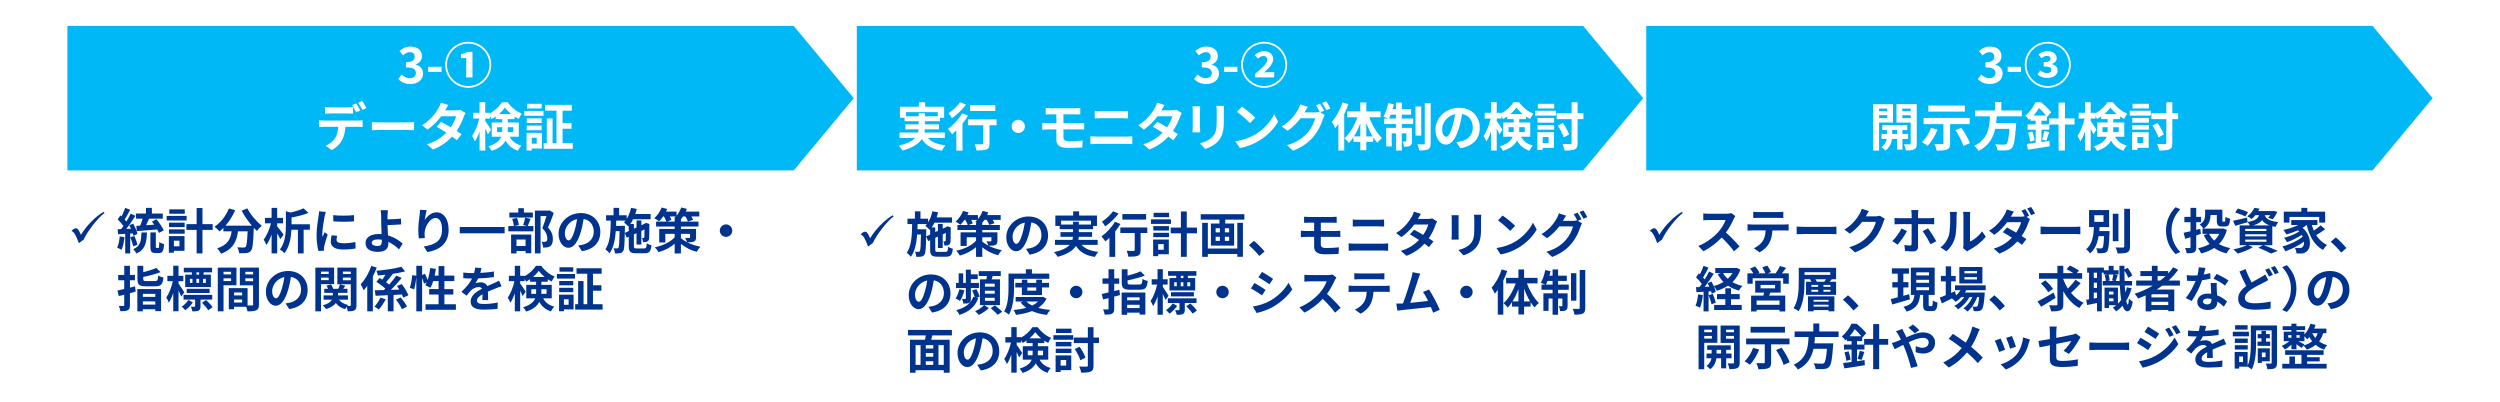 <?xml version="1.0" encoding="UTF-8"?><svg xmlns="http://www.w3.org/2000/svg" width="820" height="132" viewBox="0 0 820 132"><rect x="0" y="0" width="820" height="132" fill="#808080" stroke="none"/><defs><style>.cls-1{fill:#00338d;}.cls-2{fill:#fff;}.cls-3{fill:#00b8f5;fill-rule:evenodd;}</style></defs><g id="_レイヤー_3"><rect class="cls-2" x=".001" y=".003" width="820" height="132"/></g><g id="_レイヤー_1"><polygon class="cls-3" points="22.102 8.509 260.346 8.509 280.036 32.2 260.346 55.89 22.102 55.89 22.102 8.509"/><path class="cls-2" d="M130.646,25.91l1.104-1.488c.705.688,1.569,1.217,2.641,1.217,1.201,0,2.017-.593,2.017-1.648,0-1.169-.688-1.889-3.266-1.889v-1.697c2.177,0,2.881-.752,2.881-1.809,0-.929-.576-1.473-1.585-1.488-.848.016-1.537.416-2.241,1.056l-1.201-1.44c1.024-.896,2.161-1.456,3.554-1.456,2.289,0,3.841,1.12,3.841,3.153,0,1.28-.72,2.209-1.984,2.705v.08c1.344.368,2.369,1.36,2.369,2.913,0,2.177-1.905,3.441-4.162,3.441-1.873,0-3.137-.704-3.97-1.649Z"/><path class="cls-2" d="M140.438,21.909h4.37v1.681h-4.37v-1.681Z"/><path class="cls-2" d="M146.022,21.253c0-4.162,3.393-7.556,7.555-7.556,4.162,0,7.555,3.394,7.555,7.556,0,4.193-3.425,7.555-7.555,7.555-4.162,0-7.555-3.394-7.555-7.555ZM160.54,21.253c0-3.842-3.121-6.963-6.962-6.963-3.874,0-6.963,3.153-6.963,6.963,0,3.842,3.121,6.963,6.963,6.963,3.841,0,6.962-3.121,6.962-6.963ZM152.921,19.044h-1.745v-1.28c.96-.192,1.633-.416,2.257-.784h1.537v8.403h-2.049v-6.339Z"/><path class="cls-2" d="M117.392,39.538c.357,0,1.104-.033,1.547-.102v2.21c-.425-.034-1.071-.051-1.547-.051h-4.097c-.102,1.75-.476,3.179-1.088,4.368-.595,1.173-1.904,2.499-3.417,3.264l-1.989-1.444c1.207-.459,2.396-1.429,3.077-2.432.697-1.054.986-2.328,1.054-3.756h-4.674c-.493,0-1.156.033-1.632.067v-2.227c.51.068,1.104.102,1.632.102h11.134ZM108.417,37.227c-.578,0-1.309.018-1.819.051v-2.192c.544.085,1.241.136,1.819.136h5.558c.578,0,1.258-.051,1.836-.136v2.192c-.578-.033-1.241-.051-1.836-.051h-5.558ZM116.813,36.836c-.357-.697-.884-1.7-1.343-2.363l1.36-.561c.425.629,1.02,1.7,1.343,2.329l-1.36.595ZM118.854,36.054c-.357-.714-.901-1.699-1.36-2.346l1.343-.561c.442.646,1.071,1.717,1.36,2.312l-1.343.595Z"/><path class="cls-2" d="M121.966,40.049c.612.051,1.853.102,2.737.102h9.128c.782,0,1.547-.068,1.989-.102v2.668c-.408-.017-1.275-.085-1.989-.085h-9.128c-.969,0-2.108.034-2.737.085v-2.668Z"/><path class="cls-2" d="M152.683,37.074c-.187.322-.408.781-.561,1.206-.442,1.31-1.224,3.026-2.346,4.658.629.391,1.207.781,1.632,1.088l-1.546,1.988c-.408-.356-.952-.765-1.581-1.207-1.513,1.649-3.519,3.179-6.272,4.233l-1.972-1.717c3.009-.918,4.93-2.363,6.34-3.808-1.156-.748-2.312-1.445-3.179-1.938l1.445-1.614c.901.459,2.057,1.104,3.196,1.784.833-1.207,1.513-2.601,1.768-3.62h-4.878c-1.19,1.581-2.771,3.213-4.487,4.386l-1.836-1.411c2.992-1.836,4.573-4.165,5.422-5.644.255-.408.612-1.189.765-1.785l2.464.766c-.408.595-.85,1.377-1.054,1.733l-.017.017h3.485c.527,0,1.105-.067,1.479-.187l1.733,1.071Z"/><path class="cls-2" d="M167.15,44.859c.986,1.768,2.261,2.413,3.893,2.924-.459.425-.935,1.088-1.156,1.683-1.683-.646-3.025-1.513-4.062-3.349-.714,1.359-2.074,2.566-4.573,3.365-.187-.408-.765-1.173-1.071-1.496,2.601-.815,3.74-1.921,4.216-3.127h-3.111v-4.691h3.434v-1.088h-2.125v-.867c-.459.323-.918.595-1.394.833-.119-.289-.289-.646-.493-.986v.816h-1.547v.815c.459.595,1.649,2.414,1.904,2.839l-1.02,1.563c-.187-.492-.527-1.224-.884-1.938v7.225h-1.87v-6.256c-.442,1.275-.969,2.448-1.547,3.264-.187-.544-.612-1.325-.918-1.802.986-1.343,1.904-3.688,2.346-5.711h-1.955v-1.87h2.074v-3.484h1.87v3.484h1.547v.119c1.649-.833,3.128-2.278,3.944-3.587h1.836c1.173,1.632,2.907,3.06,4.674,3.723-.374.476-.765,1.224-1.037,1.768-.442-.221-.901-.492-1.343-.781v.833h-2.244v1.088h3.621v4.691h-3.009ZM164.703,43.312c.017-.188.017-.392.017-.578v-1.021h-1.683v1.599h1.666ZM167.678,37.414c-.816-.663-1.547-1.428-2.057-2.142-.476.714-1.173,1.461-1.972,2.142h4.029ZM166.539,41.714v1.071c0,.17,0,.357-.017.527h1.819v-1.599h-1.802Z"/><path class="cls-2" d="M171.963,36.394h6.306v1.599h-6.306v-1.599ZM177.776,48.718h-3.366v.663h-1.7v-5.797h5.065v5.134ZM177.657,40.338h-4.896v-1.514h4.896v1.514ZM172.762,41.188h4.896v1.529h-4.896v-1.529ZM177.657,35.578h-4.793v-1.53h4.793v1.53ZM174.411,45.182v1.938h1.632v-1.938h-1.632ZM187.873,46.916v1.887h-9.553v-1.887h1.037v-8.058h1.887v8.058h1.292v-10.607h-3.74v-1.921h8.754v1.921h-3.026v4.012h2.941v1.904h-2.941v4.691h3.349Z"/><polygon class="cls-3" points="281.033 8.509 519.278 8.509 538.968 32.2 519.278 55.89 281.033 55.89 281.033 8.509"/><path class="cls-2" d="M391.709,25.91l1.104-1.488c.705.688,1.569,1.217,2.641,1.217,1.201,0,2.017-.593,2.017-1.648,0-1.169-.688-1.889-3.266-1.889v-1.697c2.177,0,2.881-.752,2.881-1.809,0-.929-.576-1.473-1.585-1.488-.848.016-1.537.416-2.241,1.056l-1.201-1.44c1.024-.896,2.161-1.456,3.554-1.456,2.289,0,3.841,1.12,3.841,3.153,0,1.28-.72,2.209-1.984,2.705v.08c1.344.368,2.369,1.36,2.369,2.913,0,2.177-1.905,3.441-4.162,3.441-1.873,0-3.137-.704-3.97-1.649Z"/><path class="cls-2" d="M401.501,21.909h4.37v1.681h-4.37v-1.681Z"/><path class="cls-2" d="M407.085,21.253c0-4.162,3.393-7.556,7.555-7.556,4.162,0,7.555,3.394,7.555,7.556,0,4.193-3.425,7.555-7.555,7.555-4.162,0-7.555-3.394-7.555-7.555ZM421.603,21.253c0-3.842-3.121-6.963-6.962-6.963-3.874,0-6.963,3.153-6.963,6.963,0,3.842,3.121,6.963,6.963,6.963,3.841,0,6.962-3.121,6.962-6.963ZM411.711,24.198c2.353-1.969,3.938-3.394,3.938-4.578,0-.816-.432-1.248-1.265-1.248-.704,0-1.265.432-1.729.848l-1.121-1.088c.896-.913,1.905-1.345,3.089-1.345,1.809,0,2.993,1.057,2.993,2.641,0,1.457-1.473,2.978-2.993,4.322.464-.048,1.121-.08,1.601-.08h1.713v1.713h-6.227v-1.185Z"/><path class="cls-2" d="M304.338,45.233c1.207,1.359,3.111,2.142,5.796,2.431-.408.425-.935,1.224-1.19,1.768-3.229-.51-5.252-1.717-6.595-3.824-1.003,1.513-2.89,2.855-6.357,3.79-.238-.441-.816-1.207-1.258-1.632,2.856-.646,4.488-1.529,5.422-2.532h-5.116v-1.751h6.103c.085-.357.136-.714.17-1.071h-4.352v-1.632h4.368v-1.02h-4.64v-1.122h-1.513v-3.621h6.205v-1.479h2.074v1.479h6.221v3.621h-1.36v1.122h-4.963v1.02h4.624v1.632h-4.641c-.017.357-.051.714-.136,1.071h6.714v1.751h-5.576ZM301.329,38.128v-.969h2.023v.969h4.232v-1.343h-10.403v1.343h4.147Z"/><path class="cls-2" d="M317.522,37.94c-.51.867-1.139,1.751-1.819,2.601v8.874h-2.023v-6.646c-.476.459-.935.884-1.394,1.258-.289-.408-.969-1.326-1.376-1.751,1.734-1.19,3.586-3.162,4.674-5.083l1.938.748ZM316.893,34.32c-1.224,1.598-3.06,3.349-4.675,4.471-.255-.442-.765-1.258-1.122-1.649,1.411-.9,3.025-2.431,3.841-3.62l1.955.799ZM326.888,41.085h-2.329v5.967c0,1.088-.204,1.648-.952,1.955-.714.306-1.802.34-3.315.34-.085-.595-.34-1.479-.612-2.057.969.051,2.091.051,2.396.034.306,0,.425-.068.425-.323v-5.916h-5.015v-1.92h9.4v1.92ZM326.463,36.411h-8.261v-1.921h8.261v1.921Z"/><path class="cls-2" d="M333.991,39.283c1.19,0,2.176.986,2.176,2.176,0,1.19-.986,2.176-2.176,2.176s-2.176-.985-2.176-2.176c0-1.189.986-2.176,2.176-2.176Z"/><path class="cls-2" d="M348.808,45.046c0,.935.578,1.275,1.938,1.275,1.53,0,3.026-.103,4.386-.238l-.153,2.295c-1.104.067-3.025.136-4.624.136-3.11,0-3.875-1.071-3.875-2.788v-3.28h-2.771c-.476,0-1.343.051-1.853.085v-2.227c.476.034,1.326.085,1.853.085h2.771v-2.89h-1.853c-.612,0-1.156.017-1.649.051v-2.125c.493.034,1.037.085,1.649.085h8.176c.578,0,1.139-.034,1.53-.085v2.125c-.442-.017-.918-.051-1.53-.051h-3.995v2.89h5.134c.357,0,1.207-.034,1.649-.068l.017,2.176c-.476-.051-1.241-.051-1.615-.051h-5.185v2.601Z"/><path class="cls-2" d="M357.644,44.689c.663.051,1.462.118,2.125.118h9.757c.578,0,1.292-.051,1.87-.118v2.601c-.595-.068-1.36-.103-1.87-.103h-9.757c-.663,0-1.496.052-2.125.103v-2.601ZM359.072,36.377c.612.068,1.411.102,1.989.102h7.038c.68,0,1.411-.051,1.887-.102v2.465c-.493-.018-1.292-.068-1.887-.068h-7.021c-.646,0-1.428.034-2.006.068v-2.465Z"/><path class="cls-2" d="M387.627,37.074c-.187.322-.408.781-.561,1.206-.442,1.31-1.224,3.026-2.346,4.658.629.391,1.207.781,1.632,1.088l-1.547,1.988c-.408-.356-.952-.765-1.581-1.207-1.513,1.649-3.519,3.179-6.272,4.233l-1.972-1.717c3.009-.918,4.93-2.363,6.34-3.808-1.156-.748-2.312-1.445-3.179-1.938l1.445-1.614c.901.459,2.057,1.104,3.196,1.784.833-1.207,1.513-2.601,1.768-3.62h-4.878c-1.19,1.581-2.771,3.213-4.487,4.386l-1.836-1.411c2.992-1.836,4.572-4.165,5.422-5.644.255-.408.612-1.189.765-1.785l2.465.766c-.408.595-.85,1.377-1.054,1.733l-.017.017h3.485c.527,0,1.105-.067,1.479-.187l1.733,1.071Z"/><path class="cls-2" d="M393.655,34.881c-.034.374-.051.748-.051,1.292v5.745c0,.426.017,1.088.051,1.479h-2.516c.017-.323.085-.986.085-1.496v-5.729c0-.323-.017-.918-.068-1.292h2.499ZM401.491,34.729c-.034.476-.068,1.02-.068,1.699v3.366c0,3.654-.714,5.218-1.972,6.612-1.122,1.24-2.89,2.073-4.131,2.465l-1.785-1.87c1.7-.392,3.128-1.037,4.165-2.142,1.156-1.275,1.377-2.55,1.377-5.202v-3.229c0-.68-.034-1.224-.102-1.699h2.516Z"/><path class="cls-2" d="M411.727,44.094c2.89-1.717,5.117-4.317,6.188-6.612l1.326,2.397c-1.292,2.294-3.553,4.641-6.29,6.289-1.717,1.037-3.91,1.988-6.307,2.396l-1.428-2.243c2.652-.374,4.862-1.241,6.51-2.228ZM411.727,38.587l-1.733,1.784c-.884-.951-3.009-2.805-4.25-3.671l1.598-1.7c1.19.799,3.399,2.566,4.385,3.587Z"/><path class="cls-2" d="M433.072,36.853l1.445.884c-.187.323-.425.8-.561,1.207-.459,1.53-1.428,3.791-2.975,5.678-1.615,1.988-3.655,3.535-6.85,4.811l-2.006-1.802c3.468-1.037,5.354-2.516,6.85-4.216,1.156-1.309,2.142-3.365,2.414-4.623h-4.794c-1.122,1.479-2.601,2.975-4.283,4.113l-1.904-1.428c2.992-1.802,4.47-3.995,5.303-5.457.272-.425.612-1.206.765-1.784l2.499.815c-.408.595-.85,1.36-1.054,1.734l-.051.085h3.417c.527,0,1.104-.085,1.479-.204l.119.067c-.34-.68-.816-1.58-1.241-2.192l1.343-.544c.425.612,1.02,1.7,1.343,2.329l-1.258.526ZM434.993,33.232c.442.629,1.071,1.717,1.377,2.312l-1.36.578c-.34-.714-.884-1.7-1.36-2.346l1.343-.544Z"/><path class="cls-2" d="M442.263,34.167c-.374,1.088-.833,2.193-1.36,3.281v11.915h-1.921v-8.635c-.34.459-.697.918-1.037,1.326-.187-.493-.748-1.599-1.122-2.108,1.428-1.547,2.754-3.96,3.519-6.357l1.921.578ZM449.147,38.468c.935,2.617,2.499,5.27,4.147,6.816-.459.356-1.156,1.037-1.513,1.563-.476-.526-.918-1.139-1.36-1.802v1.496h-2.278v2.736h-1.972v-2.736h-2.227v-1.564c-.476.715-.969,1.377-1.513,1.921-.34-.476-.986-1.189-1.445-1.529,1.717-1.53,3.298-4.216,4.232-6.901h-3.349v-1.921h4.301v-2.94h1.972v2.94h4.691v1.921h-3.688ZM446.173,44.74v-4.317c-.561,1.563-1.275,3.06-2.074,4.317h2.074ZM450.235,44.74c-.799-1.309-1.513-2.839-2.091-4.437v4.437h2.091Z"/><path class="cls-2" d="M459.795,38.876h3.723v1.818h-3.723v1.241h3.314v4.334c0,.782-.119,1.258-.612,1.547-.476.289-1.122.323-1.972.307-.051-.511-.272-1.225-.493-1.717.476.033.884.033,1.054.017.153,0,.204-.034.204-.204v-2.481h-1.496v5.644h-1.921v-5.644h-1.394v4.301h-1.802v-6.103h3.196v-1.241h-3.858v-1.818h1.275c-.442-.222-1.139-.511-1.53-.646.697-1.07,1.258-2.787,1.563-4.402l1.853.391c-.102.527-.238,1.037-.391,1.547h1.088v-2.142h1.921v2.142h3.042v1.836h-3.042v1.275ZM457.874,38.876v-1.275h-1.717c-.187.477-.391.901-.578,1.275h2.295ZM466.169,44.485h-1.887v-9.57h1.887v9.57ZM469.263,33.811v13.19c0,1.088-.221,1.632-.833,1.972-.629.323-1.615.391-2.924.391-.068-.561-.34-1.444-.595-2.039.867.033,1.751.033,2.04.033.272-.017.374-.085.374-.374v-13.173h1.938Z"/><path class="cls-2" d="M477.691,46.627c.646-.085,1.122-.17,1.563-.272,2.159-.51,3.825-2.057,3.825-4.504,0-2.329-1.258-4.062-3.519-4.454-.238,1.428-.527,2.992-1.003,4.573-1.003,3.399-2.465,5.473-4.3,5.473-1.853,0-3.434-2.057-3.434-4.896,0-3.875,3.383-7.207,7.751-7.207,4.165,0,6.799,2.907,6.799,6.578,0,3.536-2.176,6.052-6.425,6.697l-1.258-1.988ZM476.382,41.527c.391-1.241.697-2.686.901-4.079-2.788.577-4.267,3.025-4.267,4.878,0,1.7.68,2.533,1.309,2.533.697,0,1.377-1.055,2.057-3.332Z"/><path class="cls-2" d="M498.913,44.859c.986,1.768,2.261,2.413,3.893,2.924-.459.425-.935,1.088-1.156,1.683-1.683-.646-3.025-1.513-4.062-3.349-.714,1.359-2.074,2.566-4.573,3.365-.187-.408-.765-1.173-1.071-1.496,2.601-.815,3.74-1.921,4.216-3.127h-3.111v-4.691h3.434v-1.088h-2.125v-.867c-.459.323-.918.595-1.394.833-.119-.289-.289-.646-.493-.986v.816h-1.547v.815c.459.595,1.649,2.414,1.904,2.839l-1.02,1.563c-.187-.492-.527-1.224-.884-1.938v7.225h-1.87v-6.256c-.442,1.275-.969,2.448-1.547,3.264-.187-.544-.612-1.325-.918-1.802.986-1.343,1.904-3.688,2.346-5.711h-1.955v-1.87h2.074v-3.484h1.87v3.484h1.547v.119c1.649-.833,3.128-2.278,3.944-3.587h1.836c1.173,1.632,2.907,3.06,4.674,3.723-.374.476-.765,1.224-1.037,1.768-.442-.221-.901-.492-1.343-.781v.833h-2.244v1.088h3.621v4.691h-3.009ZM496.465,43.312c.017-.188.017-.392.017-.578v-1.021h-1.683v1.599h1.666ZM499.44,37.414c-.816-.663-1.547-1.428-2.057-2.142-.476.714-1.173,1.461-1.972,2.142h4.029ZM498.301,41.714v1.071c0,.17,0,.357-.017.527h1.819v-1.599h-1.802Z"/><path class="cls-2" d="M503.486,36.326h6.901v1.598h-6.901v-1.598ZM509.707,48.497h-3.706v.662h-1.751v-5.796h5.457v5.134ZM504.302,38.688h5.457v1.547h-5.457v-1.547ZM504.302,41.018h5.457v1.513h-5.457v-1.513ZM509.792,35.578h-5.388v-1.53h5.388v1.53ZM506.001,44.961v1.955h1.938v-1.955h-1.938ZM519.362,39.08h-1.904v7.802c0,1.207-.221,1.768-.918,2.091-.714.34-1.836.408-3.366.408-.085-.596-.408-1.547-.697-2.142,1.104.051,2.192.051,2.549.051.34-.018.459-.103.459-.425v-7.785h-4.896v-1.938h4.896v-3.604h1.972v3.604h1.904v1.938ZM512.903,45.063c-.34-1.071-1.173-2.72-1.972-3.894l1.666-.832c.867,1.173,1.7,2.72,2.074,3.773l-1.768.952Z"/><polygon class="cls-3" points="539.965 8.509 778.209 8.509 797.899 32.2 778.209 55.89 539.965 55.89 539.965 8.509"/><path class="cls-2" d="M648.736,25.91l1.104-1.488c.705.688,1.569,1.217,2.641,1.217,1.201,0,2.017-.593,2.017-1.648,0-1.169-.688-1.889-3.266-1.889v-1.697c2.177,0,2.881-.752,2.881-1.809,0-.929-.576-1.473-1.585-1.488-.848.016-1.537.416-2.241,1.056l-1.201-1.44c1.024-.896,2.161-1.456,3.554-1.456,2.289,0,3.841,1.12,3.841,3.153,0,1.28-.72,2.209-1.984,2.705v.08c1.344.368,2.369,1.36,2.369,2.913,0,2.177-1.905,3.441-4.162,3.441-1.873,0-3.137-.704-3.97-1.649Z"/><path class="cls-2" d="M658.528,21.909h4.37v1.681h-4.37v-1.681Z"/><path class="cls-2" d="M664.112,21.253c0-4.162,3.393-7.556,7.555-7.556,4.162,0,7.555,3.394,7.555,7.556,0,4.193-3.425,7.555-7.555,7.555-4.162,0-7.555-3.394-7.555-7.555ZM678.63,21.253c0-3.842-3.121-6.963-6.962-6.963-3.874,0-6.963,3.153-6.963,6.963,0,3.842,3.121,6.963,6.963,6.963,3.841,0,6.962-3.121,6.962-6.963ZM668.306,24.358l.944-1.281c.544.496,1.28.896,2.208.896.801,0,1.393-.384,1.393-1.024,0-.72-.496-1.152-2.529-1.152v-1.425c1.681,0,2.241-.432,2.241-1.104,0-.592-.4-.928-1.168-.928-.64,0-1.232.271-1.792.768l-1.008-1.232c.8-.688,1.761-1.088,2.849-1.088,1.905,0,3.153.832,3.153,2.353,0,.849-.561,1.457-1.553,1.841v.048c1.072.288,1.873.977,1.873,2.081,0,1.568-1.553,2.465-3.425,2.465-1.36,0-2.529-.479-3.185-1.216Z"/><path class="cls-2" d="M616.341,40.185v9.213h-1.972v-15.23h6.544v6.018h-4.573ZM616.341,35.612v.866h2.669v-.866h-2.669ZM619.01,38.723v-.935h-2.669v.935h2.669ZM623.991,45.573v3.501h-1.768v-3.501h-1.632c-.17,1.173-.731,2.821-2.176,3.808-.289-.357-.901-.884-1.292-1.156,1.088-.68,1.564-1.785,1.734-2.651h-1.717v-1.649h1.785v-1.274h-1.547v-1.598h8.21v1.598h-1.598v1.274h1.87v1.649h-1.87ZM622.223,43.924v-1.274h-1.581v1.274h1.581ZM628.699,47.035c0,1.036-.187,1.598-.799,1.921-.612.34-1.496.391-2.788.391-.068-.562-.34-1.479-.612-2.006.765.034,1.598.034,1.853.017.272,0,.357-.102.357-.34v-6.799h-4.675v-6.052h6.664v12.868ZM623.957,35.612v.866h2.754v-.866h-2.754ZM626.71,38.757v-.969h-2.754v.969h2.754Z"/><path class="cls-2" d="M635.5,42.514c-.748,1.988-2.022,4.045-3.229,5.32-.425-.357-1.343-.952-1.87-1.207,1.224-1.122,2.363-2.924,2.958-4.675l2.142.562ZM639.647,40.712v6.306c0,1.139-.238,1.7-1.037,2.023-.782.322-1.904.356-3.383.356-.102-.629-.408-1.547-.714-2.158.969.051,2.159.067,2.482.051.323,0,.442-.085.442-.323v-6.255h-6.494v-2.023h15.112v2.023h-6.409ZM644.475,36.615h-11.984v-2.006h11.984v2.006ZM643.285,41.885c1.122,1.563,2.346,3.62,2.822,5.065l-2.108.935c-.374-1.394-1.53-3.587-2.618-5.201l1.904-.799Z"/><path class="cls-2" d="M654.931,38.162c-.051.73-.102,1.479-.187,2.209h6.561s-.017.612-.068.885c-.306,4.623-.663,6.527-1.343,7.274-.51.544-1.037.714-1.836.782-.629.068-1.768.051-2.907,0-.034-.578-.34-1.411-.714-1.988,1.173.118,2.363.118,2.855.118.374,0,.612-.033.816-.221.442-.374.748-1.853.986-4.946h-4.675c-.646,2.873-2.057,5.524-5.457,7.241-.289-.561-.901-1.275-1.428-1.717,4.589-2.125,4.98-6,5.167-9.638h-4.861v-1.938h6.51v-2.771h2.091v2.771h6.714v1.938h-8.228Z"/><path class="cls-2" d="M680.447,40.848h-3.145v8.533h-2.091v-8.533h-3.025v1.683h-2.601v4.046c.867-.119,1.768-.255,2.635-.392l.085,1.802c-2.481.408-5.167.799-7.139,1.105l-.425-1.87c.833-.102,1.853-.221,2.958-.374v-4.317h-2.652v-1.733h2.652v-1.19h-1.666v-.714c-.153.153-.323.306-.493.442-.272-.426-.867-1.105-1.275-1.395,1.632-1.292,2.754-2.975,3.366-4.402h1.785c1.173.935,2.652,2.278,3.383,3.264l-1.377,1.581-.034-.051v1.274h-1.802v1.19h2.482v-1.955h3.145v-5.185h2.091v5.185h3.145v2.006ZM666.645,43.143c.306.9.595,2.107.697,2.89l-1.479.425c-.068-.816-.34-2.023-.629-2.958l1.411-.356ZM671.081,37.906c-.578-.781-1.445-1.75-2.278-2.464-.476.765-1.054,1.632-1.802,2.464h4.08ZM669.806,45.777c.255-.766.561-1.989.714-2.805l1.615.391c-.34,1.003-.646,2.057-.952,2.771l-1.377-.356Z"/><path class="cls-2" d="M693.741,44.859c.986,1.768,2.261,2.413,3.893,2.924-.459.425-.935,1.088-1.156,1.683-1.683-.646-3.025-1.513-4.062-3.349-.713,1.359-2.073,2.566-4.572,3.365-.187-.408-.765-1.173-1.071-1.496,2.601-.815,3.74-1.921,4.216-3.127h-3.111v-4.691h3.434v-1.088h-2.125v-.867c-.459.323-.918.595-1.394.833-.119-.289-.289-.646-.493-.986v.816h-1.547v.815c.459.595,1.649,2.414,1.904,2.839l-1.02,1.563c-.187-.492-.527-1.224-.884-1.938v7.225h-1.87v-6.256c-.442,1.275-.969,2.448-1.547,3.264-.187-.544-.612-1.325-.918-1.802.986-1.343,1.904-3.688,2.346-5.711h-1.955v-1.87h2.074v-3.484h1.87v3.484h1.547v.119c1.649-.833,3.128-2.278,3.944-3.587h1.835c1.173,1.632,2.907,3.06,4.675,3.723-.374.476-.765,1.224-1.037,1.768-.442-.221-.9-.492-1.343-.781v.833h-2.244v1.088h3.621v4.691h-3.009ZM691.293,43.312c.017-.188.017-.392.017-.578v-1.021h-1.683v1.599h1.666ZM694.269,37.414c-.816-.663-1.547-1.428-2.058-2.142-.476.714-1.172,1.461-1.971,2.142h4.029ZM693.129,41.714v1.071c0,.17,0,.357-.017.527h1.818v-1.599h-1.802Z"/><path class="cls-2" d="M698.554,36.326h6.901v1.598h-6.901v-1.598ZM704.774,48.497h-3.705v.662h-1.751v-5.796h5.456v5.134ZM699.369,38.688h5.457v1.547h-5.457v-1.547ZM699.369,41.018h5.457v1.513h-5.457v-1.513ZM704.859,35.578h-5.388v-1.53h5.388v1.53ZM701.069,44.961v1.955h1.938v-1.955h-1.938ZM714.43,39.08h-1.903v7.802c0,1.207-.222,1.768-.918,2.091-.714.34-1.836.408-3.366.408-.085-.596-.408-1.547-.696-2.142,1.104.051,2.192.051,2.55.051.34-.018.458-.103.458-.425v-7.785h-4.896v-1.938h4.896v-3.604h1.973v3.604h1.903v1.938ZM707.971,45.063c-.34-1.071-1.173-2.72-1.972-3.894l1.665-.832c.867,1.173,1.7,2.72,2.074,3.773l-1.768.952Z"/><path class="cls-1" d="M33.987,69.479l.273.391c-1.115.839-2.354,2.13-3.719,3.875-1.365,1.745-2.406,3.375-3.125,4.891l-.578.391c-.479.333-.805.581-.977.742-.068-.245-.216-.646-.445-1.203l-.219-.508c-.312-.729-.603-1.268-.871-1.617-.269-.349-.569-.581-.902-.695.562-.594,1.078-.891,1.547-.891.401,0,.846.544,1.336,1.633l.242.547c.88-1.484,2.01-2.927,3.391-4.328,1.38-1.401,2.729-2.477,4.047-3.227Z"/><path class="cls-1" d="M40.84,77.807c-.16,1.505-.496,3.105-.96,4.13-.336-.208-1.041-.544-1.457-.688.464-.944.72-2.369.848-3.714l1.569.272ZM42.713,76.59v6.547h-1.648v-6.435l-2.321.145-.16-1.649,1.152-.048c.24-.304.496-.656.752-1.024-.464-.688-1.232-1.536-1.889-2.177l.912-1.297c.112.097.24.209.368.32.448-.88.896-1.937,1.168-2.785l1.649.608c-.576,1.089-1.217,2.337-1.793,3.218.192.224.384.432.544.64.544-.896,1.056-1.809,1.424-2.593l1.553.721c-.88,1.393-1.985,3.009-2.993,4.306l1.537-.064c-.176-.4-.368-.8-.56-1.152l1.264-.528c.608,1.089,1.232,2.481,1.409,3.394l-1.345.608c-.048-.24-.112-.513-.208-.816l-.816.063ZM43.673,80.8c-.144-.8-.56-2.033-.928-2.978l1.345-.416c.4.913.816,2.081.992,2.882l-1.409.512ZM48.203,76.238c-.128,3.394-.56,5.65-3.457,6.915-.208-.433-.688-1.089-1.073-1.409,2.417-1.008,2.625-2.721,2.721-5.506h1.809ZM44.714,74.077c.384-.016.816-.032,1.265-.064.288-.704.592-1.536.8-2.288h-2.161v-1.697h3.266v-1.856h1.937v1.856h3.57v1.697h-4.482c-.32.72-.672,1.488-.993,2.16.865-.063,1.761-.128,2.657-.191-.24-.353-.48-.688-.72-1.009l1.457-.784c.896,1.104,1.969,2.625,2.401,3.649l-1.568.849c-.144-.337-.336-.721-.577-1.137-2.385.192-4.882.4-6.69.544l-.16-1.729ZM51.901,81.344c.256,0,.304-.256.336-1.984.352.304,1.104.592,1.585.721-.144,2.32-.577,2.929-1.729,2.929h-1.056c-1.393,0-1.713-.544-1.713-2.161v-4.626h1.793v4.61c0,.464.032.512.256.512h.528Z"/><path class="cls-1" d="M61.21,72.316h-6.546v-1.505h6.546v1.505ZM60.522,82.272h-3.49v.624h-1.648v-5.458h5.138v4.834ZM55.432,73.037h5.138v1.456h-5.138v-1.456ZM55.432,75.229h5.138v1.425h-5.138v-1.425ZM60.602,70.107h-5.074v-1.44h5.074v1.44ZM57.032,78.943v1.841h1.825v-1.841h-1.825ZM69.758,75.405h-3.346v7.716h-1.921v-7.716h-3.345v-1.889h3.345v-5.282h1.921v5.282h3.346v1.889Z"/><path class="cls-1" d="M81.132,68.347c1.008,2.033,3.009,4.354,4.754,5.698-.512.4-1.249,1.169-1.617,1.713-.336-.304-.672-.656-1.024-1.024v.112c-.176,4.834-.368,6.723-.928,7.395-.4.513-.833.673-1.457.753-.544.08-1.472.08-2.417.048-.032-.576-.288-1.377-.624-1.921.88.063,1.713.08,2.113.08.288,0,.464-.032.64-.225.32-.336.497-1.761.641-5.105h-3.153c-.4,3.073-1.441,5.811-5.586,7.362-.24-.544-.8-1.328-1.265-1.76,3.618-1.169,4.45-3.266,4.77-5.603h-2.705v-1.121c-.416.433-.848.816-1.28,1.153-.353-.433-1.168-1.201-1.633-1.537,2.001-1.345,3.762-3.554,4.722-5.986l2.049.592c-.784,1.841-1.905,3.602-3.169,5.042h8.644c-1.265-1.472-2.465-3.232-3.346-4.913l1.873-.753Z"/><path class="cls-1" d="M91.946,78.447c-.224-.496-.625-1.217-1.041-1.921v6.578h-1.825v-6.21c-.48,1.36-1.073,2.608-1.713,3.474-.176-.545-.592-1.297-.896-1.777,1.009-1.265,1.937-3.441,2.401-5.346h-1.969v-1.793h2.177v-3.281h1.825v3.281h1.937v1.793h-1.937v1.008c.544.625,1.825,2.273,2.113,2.689l-1.072,1.505ZM101.646,75.342h-2.049v7.763h-1.889v-7.763h-2.113c-.112,2.449-.608,5.57-2.321,7.747-.272-.4-1.008-1.024-1.472-1.232,1.792-2.354,1.969-5.57,1.969-7.939v-4.626l1.504.416c1.617-.368,3.201-.848,4.274-1.376l1.617,1.488c-1.601.688-3.65,1.185-5.539,1.521v2.209h6.019v1.793Z"/><path class="cls-1" d="M106.873,69.516c-.128.32-.32,1.12-.384,1.408-.224,1.057-.769,4.226-.769,5.811,0,.304.016.688.064,1.024.224-.561.48-1.089.705-1.601l.992.769c-.448,1.328-.977,3.041-1.137,3.889-.048.225-.096.577-.096.736.016.177.016.433.032.656l-1.825.129c-.32-1.104-.624-3.042-.624-5.187,0-2.385.48-5.058.656-6.274.064-.448.16-1.057.16-1.553l2.225.192ZM110.587,77.343c-.128.512-.192.896-.192,1.328,0,.704.608,1.12,2.209,1.12,1.424,0,2.593-.128,3.97-.416l.048,2.146c-1.024.191-2.305.319-4.098.319-2.737,0-4.034-.992-4.034-2.608,0-.656.112-1.329.272-2.065l1.825.177ZM116.125,70.556v2.049c-1.953.176-4.818.176-6.803,0l-.016-2.049c1.953.272,5.106.208,6.819,0Z"/><path class="cls-1" d="M130.876,81.809c-.896-.896-2.097-1.841-3.505-2.481.016.208.016.385.016.544,0,1.393-.721,2.737-3.377,2.737-2.257,0-4.114-.736-4.114-2.896,0-1.649,1.409-2.962,4.322-2.962.32,0,.64.017.944.048-.048-1.232-.112-2.593-.112-3.425,0-.961-.016-1.905-.032-2.577-.016-.784-.064-1.457-.16-1.856h2.385c-.064.464-.112,1.232-.145,1.856v1.152c1.249-.032,3.105-.096,4.418-.24l.08,1.889c-1.329.128-3.217.192-4.498.225.032.96.096,2.209.176,3.377,2.017.608,3.729,1.697,4.818,2.722l-1.216,1.889ZM125.226,78.639c-.416-.063-.864-.111-1.312-.111-1.232,0-1.969.416-1.969,1.088,0,.784.8,1.072,1.905,1.072,1.024,0,1.393-.464,1.393-1.504,0-.145,0-.337-.016-.545Z"/><path class="cls-1" d="M139.946,68.923c-.224.784-.544,2.401-.641,3.281.752-1.216,2.129-2.561,3.922-2.561,2.209,0,3.921,2.161,3.921,5.65,0,4.481-2.753,6.626-6.947,7.395l-1.201-1.841c3.521-.544,5.987-1.696,5.987-5.538,0-2.449-.816-3.81-2.129-3.81-1.873,0-3.505,2.817-3.585,4.898-.016.432-.016.944.08,1.681l-1.969.128c-.08-.608-.192-1.585-.192-2.642,0-1.473.208-3.441.448-5.073.08-.577.112-1.217.128-1.665l2.177.096Z"/><path class="cls-1" d="M165.518,74.461v2.065h-14.726v-2.065h14.726Z"/><path class="cls-1" d="M174.042,71.788c-.352.881-.672,1.761-.944,2.369h1.856v1.729h-8.227v-1.729h1.825c-.048-.641-.288-1.633-.56-2.369l1.552-.32c.336.721.592,1.681.656,2.337l-1.504.353h4.258l-1.361-.336c.24-.673.528-1.681.656-2.417l1.793.384ZM174.779,71.356h-7.715v-1.649h2.929v-1.424h1.841v1.424h2.945v1.649ZM167.64,76.927h6.611v6.146h-1.857v-.736h-2.993v.8h-1.761v-6.21ZM169.4,78.575v2.112h2.993v-2.112h-2.993ZM181.646,69.867c-.56,1.553-1.265,3.394-1.905,4.754,1.36,1.44,1.601,2.689,1.601,3.746,0,1.168-.256,1.952-.864,2.385-.304.208-.688.336-1.088.4-.368.048-.833.048-1.281.031,0-.512-.16-1.328-.464-1.872.352.032.656.048.896.032.224-.017.433-.049.592-.129.288-.176.384-.544.384-1.088,0-.864-.352-2.017-1.633-3.266.464-1.137.977-2.769,1.361-3.985h-1.937v12.245h-1.856v-14.038h4.514l.288-.08,1.393.864Z"/><path class="cls-1" d="M189.674,80.512c.608-.08,1.057-.16,1.473-.256,2.033-.48,3.602-1.937,3.602-4.242,0-2.192-1.185-3.825-3.313-4.193-.224,1.345-.496,2.817-.944,4.306-.944,3.201-2.321,5.154-4.05,5.154-1.745,0-3.233-1.937-3.233-4.61,0-3.649,3.186-6.786,7.299-6.786,3.921,0,6.402,2.736,6.402,6.194,0,3.329-2.049,5.698-6.05,6.307l-1.185-1.873ZM188.442,75.71c.368-1.169.656-2.529.848-3.842-2.625.544-4.018,2.85-4.018,4.594,0,1.601.64,2.385,1.232,2.385.656,0,1.297-.992,1.937-3.137Z"/><path class="cls-1" d="M211.292,81.488c.625,0,.752-.272.849-1.681.384.272,1.072.544,1.537.656-.208,2.001-.688,2.609-2.241,2.609h-2.801c-1.889,0-2.401-.513-2.401-2.337v-3.073l-.656.304-.656-1.553c-.064,3.922-.176,5.458-.544,5.971-.288.416-.592.576-1.024.656-.4.096-1.009.08-1.649.08-.032-.528-.208-1.232-.464-1.697.496.064.944.064,1.152.064s.336-.048.464-.256c.208-.32.304-1.665.368-5.427h-1.249c-.224,2.882-.736,5.475-2.064,7.299-.304-.448-.896-1.024-1.361-1.328,1.585-2.193,1.729-5.715,1.777-9.412h-1.537v-1.761h2.449v-2.417h1.825v2.417h2.497v1.201c.656-1.041,1.136-2.321,1.424-3.634l1.873.352c-.128.561-.304,1.121-.48,1.665h5.026v1.729h-5.746c-.272.561-.576,1.089-.913,1.553h1.168v1.537l.865-.4v-2.289h1.584v1.553l1.152-.528.064-.048.288-.208,1.185.416-.064.256c-.016,2.273-.016,3.906-.064,4.386-.032.576-.256.929-.688,1.104-.384.16-.896.177-1.312.177-.048-.433-.176-1.041-.352-1.393.192.016.416.016.544.016.128,0,.208-.032.224-.24.032-.144.032-1.024.048-2.545l-1.024.48v4.466h-1.584v-3.729l-.865.399v3.858c0,.656.112.752.913.752h2.465ZM206.234,75.79v-1.665l-.144.16c-.304-.352-1.008-1.057-1.424-1.345.176-.176.352-.368.512-.576h-3.057c-.016.576-.032,1.152-.048,1.713h2.881v.721l-.032,1.601,1.312-.608Z"/><path class="cls-1" d="M228.301,77.822c0,.801-.16,1.185-.736,1.425-.544.225-1.264.24-2.128.24,1.216.624,2.705,1.137,4.29,1.425-.4.416-.944,1.185-1.201,1.681-2.049-.513-3.857-1.521-5.186-2.593v3.137h-2.049v-3.186c-1.457,1.265-3.313,2.209-5.314,2.754-.256-.48-.784-1.217-1.185-1.601,2.657-.528,5.138-1.729,6.499-3.282v-1.12h-3.057v2.833h-2.017v-4.449h5.074v-.769h-6.098v-1.633h3.393c-.16-.464-.48-1.12-.816-1.681h-.272c-.416.624-.88,1.169-1.329,1.601-.368-.304-1.136-.8-1.584-1.04,1.008-.849,1.937-2.193,2.449-3.506l1.809.496c-.112.272-.24.576-.384.864h3.458v1.312c.656-.752,1.184-1.712,1.521-2.673l1.873.464c-.112.289-.24.593-.384.896h4.45v1.585h-2.609c.24.4.448.801.561,1.104l-1.697.544c-.128-.432-.464-1.072-.816-1.648h-.768c-.224.336-.464.656-.705.929v.752h5.762v1.633h-5.762v.769h4.962v2.736ZM221.29,72.685v-.849h.272c-.176-.111-.336-.208-.48-.288.208-.16.4-.352.592-.544h-1.969c.224.416.432.816.544,1.12l-1.44.561h2.481ZM223.339,78.11c.528.465,1.201.913,2.001,1.329-.128-.464-.4-1.024-.625-1.425.528.048,1.185.032,1.361.032.192,0,.256-.048.256-.225v-1.12h-2.993v1.408Z"/><path class="cls-1" d="M238.139,73.597c1.12,0,2.049.929,2.049,2.049,0,1.121-.929,2.049-2.049,2.049-1.121,0-2.049-.928-2.049-2.049,0-1.12.928-2.049,2.049-2.049Z"/><path class="cls-1" d="M44.506,95.639c-.625.176-1.249.352-1.889.527v3.89c0,.944-.16,1.393-.705,1.697-.528.288-1.296.336-2.417.336-.048-.48-.304-1.249-.528-1.745.624.032,1.264.032,1.473.032.224-.016.304-.08.304-.304v-3.409l-1.776.447-.448-1.809c.64-.144,1.408-.319,2.225-.512v-2.85h-1.985v-1.761h1.985v-2.993h1.873v2.993h1.632v1.761h-1.632v2.401c.56-.145,1.12-.288,1.665-.433l.224,1.729ZM45.05,94.822h7.779v7.234h-1.889v-.624h-4.082v.688h-1.809v-7.299ZM50.844,92.197c.8,0,.929-.257,1.041-1.841.4.288,1.201.592,1.729.688-.24,2.258-.8,2.865-2.625,2.865h-3.105c-2.225,0-2.801-.544-2.801-2.385v-4.338h1.905v2.097c1.601-.399,3.201-.912,4.258-1.408l1.409,1.377c-1.633.656-3.762,1.2-5.667,1.584v.673c0,.608.16.688,1.072.688h2.785ZM46.859,96.391v.977h4.082v-.977h-4.082ZM50.94,99.912v-1.057h-4.082v1.057h4.082Z"/><path class="cls-1" d="M59.465,97.255c-.208-.496-.56-1.248-.912-1.969v6.818h-1.729v-5.986c-.416,1.232-.912,2.354-1.457,3.153-.176-.528-.56-1.248-.832-1.681.896-1.248,1.745-3.474,2.145-5.362h-1.777v-1.761h1.921v-3.297h1.729v3.297h1.584v1.761h-1.584v.753c.448.624,1.632,2.465,1.889,2.913l-.977,1.36ZM63.259,99.191c-.656.977-1.617,1.953-2.497,2.562-.272-.353-.784-.849-1.168-1.152.833-.545,1.713-1.441,2.209-2.226l1.457.816ZM65.772,98.264v2.177c0,.752-.128,1.168-.64,1.44-.496.24-1.137.256-2.033.256-.064-.48-.288-1.088-.496-1.536.512.031,1.024.031,1.168.016.192-.016.24-.048.24-.192v-2.16h-3.81v-1.537h9.412v1.537h-3.841ZM62.955,89.332h-2.673v-1.521h9.284v1.521h-2.785v.752h2.385v4.065h-8.419v-4.065h2.208v-.752ZM61.242,96.103v-1.377h7.507v1.377h-7.507ZM62.298,92.773h.833v-1.312h-.833v1.312ZM64.427,91.461v1.312h.88v-1.312h-.88ZM65.308,89.332h-.864v.752h.864v-.752ZM67.613,98.407c.752.704,1.681,1.665,2.113,2.354l-1.425.992c-.4-.656-1.296-1.713-2.049-2.449l1.361-.896ZM67.533,91.461h-.944v1.312h.944v-1.312Z"/><path class="cls-1" d="M73.32,93.558v8.563h-1.889v-14.342h6.131v5.778h-4.242ZM73.32,89.155v.849h2.465v-.849h-2.465ZM75.786,92.197v-.913h-2.465v.913h2.465ZM84.941,99.864c0,1.024-.208,1.584-.849,1.889-.624.32-1.553.368-2.929.368-.048-.4-.224-.992-.416-1.489h-3.97v.816h-1.729v-6.931h6.163v5.683c.624.016,1.216.016,1.424,0,.288,0,.384-.096.384-.353v-6.258h-4.354v-5.811h6.275v12.085ZM76.778,95.927v.96h2.641v-.96h-2.641ZM79.419,99.239v-.992h-2.641v.992h2.641ZM80.476,89.155v.849h2.545v-.849h-2.545ZM83.021,92.229v-.944h-2.545v.944h2.545Z"/><path class="cls-1" d="M93.674,99.512c.608-.08,1.057-.16,1.473-.256,2.033-.48,3.602-1.937,3.602-4.242,0-2.192-1.185-3.825-3.313-4.193-.224,1.345-.496,2.817-.944,4.306-.944,3.201-2.321,5.154-4.05,5.154-1.745,0-3.233-1.937-3.233-4.61,0-3.649,3.186-6.786,7.299-6.786,3.921,0,6.402,2.736,6.402,6.194,0,3.329-2.049,5.698-6.05,6.307l-1.185-1.873ZM92.442,94.71c.368-1.169.656-2.529.848-3.842-2.625.544-4.018,2.85-4.018,4.594,0,1.601.64,2.385,1.232,2.385.656,0,1.297-.992,1.937-3.137Z"/><path class="cls-1" d="M105.289,93.189v8.932h-1.857v-14.342h6.163v5.41h-4.306ZM105.289,89.092v.784h2.513v-.784h-2.513ZM107.802,91.893v-.832h-2.513v.832h2.513ZM116.925,100.104c0,.88-.144,1.36-.656,1.664-.512.305-1.217.353-2.209.353-.032-.4-.192-1.009-.384-1.489-.192.257-.384.545-.496.769-1.329-.368-2.321-1.057-3.025-2.017-.56.769-1.537,1.456-3.201,2.001-.224-.353-.72-.929-1.104-1.232,1.793-.48,2.641-1.169,3.025-1.873h-2.737v-1.393h3.025v-.832h-2.801v-1.329h1.249c-.144-.352-.32-.72-.528-1.04l1.457-.4c.32.416.624.992.768,1.44h1.665c.192-.479.417-1.057.544-1.456l1.745.448c-.24.352-.48.704-.688,1.008h1.393v1.329h-3.105v.832h3.265v1.393h-2.977c.64.864,1.697,1.488,3.057,1.745-.096.096-.208.208-.304.336.384.016.752.016.896,0,.192,0,.256-.08.256-.272v-6.851h-4.401v-5.458h6.274v12.325ZM112.459,89.092v.784h2.593v-.784h-2.593ZM115.052,91.925v-.864h-2.593v.864h2.593Z"/><path class="cls-1" d="M123.562,87.763c-.352.961-.784,1.953-1.265,2.913v11.445h-1.841v-8.372c-.384.545-.784,1.041-1.185,1.473-.16-.448-.672-1.521-.976-1.969,1.393-1.473,2.721-3.745,3.505-6.034l1.761.544ZM126.522,98.167c-.608,1.169-1.457,2.481-2.289,3.346-.368-.305-1.009-.721-1.425-.944.769-.784,1.553-2.017,1.953-2.945l1.761.544ZM129.083,96.742v5.379h-1.889v-5.299l-4.001.192-.272-1.793,2.993-.08c.16-.159.32-.304.48-.479-.768-.721-1.985-1.601-2.961-2.241l1.104-1.232c.272.16.56.336.848.528.352-.48.72-1.041,1.056-1.585-.848.08-1.696.16-2.497.225-.064-.448-.288-1.137-.497-1.553,2.881-.24,6.146-.721,8.18-1.312l1.249,1.521c-1.217.336-2.641.592-4.114.816l.064.032c-.72.912-1.521,1.937-2.193,2.705.384.271.72.544,1.008.784.88-.993,1.729-2.049,2.353-2.962l1.745.801c-1.056,1.312-2.321,2.705-3.521,3.89.896-.032,1.825-.064,2.753-.096-.24-.417-.512-.816-.769-1.185l1.584-.625c.865,1.121,1.777,2.657,2.161,3.698l-1.713.736c-.096-.288-.224-.641-.4-1.009l-2.753.144ZM131.42,97.543c.769.912,1.697,2.177,2.065,3.025l-1.665.849c-.32-.865-1.185-2.178-1.953-3.138l1.552-.736Z"/><path class="cls-1" d="M149.534,99.8v1.809h-9.956v-1.809h4.273v-3.201h-3.089v-1.776h3.089v-2.625h-1.761c-.24.832-.56,1.601-.896,2.208-.384-.239-1.249-.672-1.697-.864.16-.288.32-.592.48-.928l-.912.416c-.096-.48-.336-1.185-.608-1.841v10.933h-1.905v-11.445c-.096,1.345-.352,3.105-.72,4.242l-1.409-.513c.384-1.056.672-2.849.784-4.161l1.345.192v-3.266h1.905v3.025l.928-.385c.32.625.656,1.393.88,2.018.4-1.169.688-2.546.849-3.906l1.856.257c-.112.752-.24,1.504-.4,2.225h1.28v-3.138h1.905v3.138h3.266v1.793h-3.266v2.625h2.929v1.776h-2.929v3.201h3.778Z"/><path class="cls-1" d="M158.203,98.424c.032-.465.048-1.201.064-1.89-1.168.641-1.809,1.265-1.809,2.049,0,.881.752,1.121,2.305,1.121,1.345,0,3.105-.177,4.498-.465l-.064,2.065c-1.056.128-2.993.256-4.481.256-2.481,0-4.354-.592-4.354-2.641,0-2.018,1.921-3.298,3.729-4.227-.256-.399-.672-.544-1.104-.544-.896,0-1.873.513-2.481,1.089-.48.479-.928,1.057-1.473,1.744l-1.696-1.265c1.665-1.536,2.785-2.944,3.489-4.354h-.192c-.641,0-1.809-.032-2.673-.111v-1.857c.8.128,1.985.176,2.785.176h.769c.192-.72.304-1.36.32-1.809l2.081.177c-.08.384-.192.928-.384,1.568,1.489-.08,3.089-.208,4.482-.464l-.016,1.856c-1.521.224-3.474.353-5.17.416-.256.561-.577,1.137-.913,1.601.416-.208,1.265-.32,1.793-.32.96,0,1.76.416,2.113,1.232.816-.384,1.488-.656,2.145-.944.608-.271,1.168-.544,1.745-.816l.8,1.841c-.512.128-1.345.448-1.889.673-.704.271-1.601.624-2.577,1.072.016.88.048,2.049.064,2.77h-1.905Z"/><path class="cls-1" d="M178.14,97.847c.928,1.665,2.129,2.273,3.666,2.754-.432.399-.88,1.024-1.088,1.584-1.585-.608-2.849-1.424-3.826-3.153-.672,1.281-1.953,2.417-4.306,3.17-.176-.385-.72-1.104-1.008-1.409,2.449-.768,3.521-1.809,3.969-2.945h-2.929v-4.417h3.233v-1.024h-2v-.816c-.433.304-.865.56-1.312.784-.112-.272-.272-.608-.464-.929v.769h-1.457v.769c.432.56,1.553,2.272,1.792,2.673l-.96,1.473c-.176-.464-.496-1.152-.832-1.825v6.803h-1.761v-5.89c-.416,1.2-.913,2.305-1.457,3.073-.176-.513-.576-1.249-.864-1.697.928-1.265,1.792-3.474,2.208-5.378h-1.841v-1.761h1.953v-3.281h1.761v3.281h1.457v.112c1.553-.784,2.945-2.146,3.713-3.378h1.729c1.104,1.537,2.737,2.882,4.402,3.506-.352.448-.72,1.152-.976,1.664-.417-.208-.849-.464-1.265-.736v.785h-2.113v1.024h3.409v4.417h-2.833ZM175.835,96.391c.016-.176.016-.368.016-.544v-.961h-1.584v1.505h1.568ZM178.636,90.836c-.768-.624-1.457-1.344-1.937-2.017-.448.673-1.104,1.377-1.857,2.017h3.793ZM177.564,94.886v1.009c0,.16,0,.336-.016.496h1.713v-1.505h-1.697Z"/><path class="cls-1" d="M182.664,89.876h5.938v1.505h-5.938v-1.505ZM188.138,101.48h-3.169v.624h-1.601v-5.458h4.77v4.834ZM188.025,93.59h-4.609v-1.425h4.609v1.425ZM183.416,94.39h4.609v1.44h-4.609v-1.44ZM188.025,89.107h-4.514v-1.44h4.514v1.44ZM184.968,98.151v1.824h1.537v-1.824h-1.537ZM197.646,99.784v1.776h-8.996v-1.776h.977v-7.587h1.776v7.587h1.217v-9.988h-3.521v-1.809h8.243v1.809h-2.849v3.777h2.769v1.793h-2.769v4.418h3.153Z"/><path class="cls-1" d="M292.835,70.606l.273.391c-1.115.839-2.354,2.13-3.719,3.875-1.365,1.745-2.406,3.375-3.125,4.891l-.578.391c-.479.333-.805.581-.977.742-.068-.245-.216-.646-.445-1.203l-.219-.508c-.312-.729-.603-1.268-.871-1.617-.269-.349-.569-.581-.902-.695.562-.594,1.078-.891,1.547-.891.401,0,.846.544,1.336,1.633l.242.547c.88-1.484,2.01-2.927,3.391-4.328,1.38-1.401,2.729-2.477,4.047-3.227Z"/><path class="cls-1" d="M310.142,82.615c.625,0,.752-.272.849-1.681.384.272,1.072.544,1.537.656-.208,2.001-.688,2.609-2.241,2.609h-2.801c-1.889,0-2.401-.513-2.401-2.337v-3.073l-.656.304-.656-1.553c-.064,3.922-.176,5.458-.544,5.971-.288.416-.592.576-1.024.656-.4.096-1.009.08-1.649.08-.032-.528-.208-1.232-.464-1.697.496.064.944.064,1.152.064s.336-.048.464-.256c.208-.32.304-1.665.368-5.427h-1.249c-.224,2.882-.736,5.475-2.064,7.299-.304-.448-.896-1.024-1.361-1.328,1.585-2.193,1.729-5.715,1.777-9.412h-1.537v-1.761h2.449v-2.417h1.825v2.417h2.497v1.201c.656-1.041,1.136-2.321,1.424-3.634l1.873.352c-.128.561-.304,1.121-.48,1.665h5.026v1.729h-5.746c-.272.561-.576,1.089-.913,1.553h1.168v1.537l.865-.4v-2.289h1.584v1.553l1.152-.528.064-.048.288-.208,1.185.416-.064.256c-.016,2.273-.016,3.906-.064,4.386-.032.576-.256.929-.688,1.104-.384.16-.896.177-1.312.177-.048-.433-.176-1.041-.352-1.393.192.016.416.016.544.016.128,0,.208-.032.224-.24.032-.144.032-1.024.048-2.545l-1.024.48v4.466h-1.584v-3.729l-.865.399v3.858c0,.656.112.752.913.752h2.465ZM305.084,76.917v-1.665l-.144.16c-.304-.352-1.008-1.057-1.424-1.345.176-.176.352-.368.512-.576h-3.057c-.016.576-.032,1.152-.048,1.713h2.881v.721l-.032,1.601,1.312-.608Z"/><path class="cls-1" d="M327.15,78.949c0,.801-.16,1.185-.736,1.425-.544.225-1.264.24-2.128.24,1.216.624,2.705,1.137,4.29,1.425-.4.416-.944,1.185-1.201,1.681-2.049-.513-3.857-1.521-5.186-2.593v3.137h-2.049v-3.186c-1.457,1.265-3.313,2.209-5.314,2.754-.256-.48-.784-1.217-1.185-1.601,2.657-.528,5.138-1.729,6.499-3.282v-1.12h-3.057v2.833h-2.017v-4.449h5.074v-.769h-6.098v-1.633h3.393c-.16-.464-.48-1.12-.816-1.681h-.272c-.416.624-.88,1.169-1.329,1.601-.368-.304-1.136-.8-1.584-1.04,1.008-.849,1.937-2.193,2.449-3.506l1.809.496c-.112.272-.24.576-.384.864h3.458v1.312c.656-.752,1.184-1.712,1.521-2.673l1.873.464c-.112.289-.24.593-.384.896h4.45v1.585h-2.609c.24.4.448.801.561,1.104l-1.697.544c-.128-.432-.464-1.072-.816-1.648h-.768c-.224.336-.464.656-.705.929v.752h5.762v1.633h-5.762v.769h4.962v2.736ZM320.14,73.812v-.849h.272c-.176-.111-.336-.208-.48-.288.208-.16.4-.352.592-.544h-1.969c.224.416.432.816.544,1.12l-1.44.561h2.481ZM322.188,79.237c.528.465,1.201.913,2.001,1.329-.128-.464-.4-1.024-.625-1.425.528.048,1.185.032,1.361.032.192,0,.256-.048.256-.225v-1.12h-2.993v1.408Z"/><path class="cls-1" d="M336.524,81.639c.608-.08,1.057-.16,1.473-.256,2.033-.48,3.602-1.937,3.602-4.242,0-2.192-1.185-3.825-3.313-4.193-.224,1.345-.496,2.817-.944,4.306-.944,3.201-2.321,5.154-4.05,5.154-1.745,0-3.233-1.937-3.233-4.61,0-3.649,3.186-6.786,7.299-6.786,3.921,0,6.402,2.736,6.402,6.194,0,3.329-2.049,5.698-6.05,6.307l-1.185-1.873ZM335.292,76.837c.368-1.169.656-2.529.848-3.842-2.625.544-4.018,2.85-4.018,4.594,0,1.601.64,2.385,1.232,2.385.656,0,1.297-.992,1.937-3.137Z"/><path class="cls-1" d="M354.781,80.326c1.137,1.28,2.929,2.017,5.458,2.289-.384.4-.88,1.152-1.121,1.665-3.042-.48-4.946-1.617-6.21-3.602-.944,1.424-2.721,2.688-5.986,3.569-.224-.416-.769-1.137-1.185-1.537,2.689-.608,4.226-1.44,5.106-2.385h-4.818v-1.648h5.746c.08-.336.128-.673.16-1.009h-4.098v-1.536h4.114v-.961h-4.37v-1.057h-1.425v-3.409h5.842v-1.393h1.953v1.393h5.858v3.409h-1.28v1.057h-4.674v.961h4.354v1.536h-4.37c-.016.336-.048.673-.128,1.009h6.322v1.648h-5.25ZM351.948,73.636v-.913h1.905v.913h3.985v-1.265h-9.796v1.265h3.906Z"/><path class="cls-1" d="M367.5,73.459c-.48.816-1.072,1.649-1.713,2.449v8.355h-1.905v-6.259c-.448.433-.88.833-1.312,1.185-.272-.384-.912-1.248-1.296-1.648,1.633-1.12,3.377-2.978,4.402-4.786l1.825.704ZM366.907,70.05c-1.152,1.505-2.881,3.153-4.402,4.21-.24-.416-.72-1.185-1.056-1.553,1.328-.849,2.849-2.289,3.617-3.409l1.841.752ZM376.319,76.421h-2.193v5.618c0,1.024-.192,1.553-.896,1.841-.672.288-1.697.32-3.122.32-.08-.561-.32-1.393-.576-1.938.913.048,1.969.048,2.257.032.288,0,.4-.063.4-.304v-5.57h-4.722v-1.809h8.852v1.809ZM375.919,72.019h-7.779v-1.809h7.779v1.809Z"/><path class="cls-1" d="M384.06,73.443h-6.546v-1.505h6.546v1.505ZM383.372,83.399h-3.49v.624h-1.648v-5.458h5.138v4.834ZM378.281,74.164h5.138v1.456h-5.138v-1.456ZM378.281,76.356h5.138v1.425h-5.138v-1.425ZM383.452,71.234h-5.074v-1.44h5.074v1.44ZM379.882,80.07v1.841h1.825v-1.841h-1.825ZM392.607,76.532h-3.346v7.716h-1.921v-7.716h-3.345v-1.889h3.345v-5.282h1.921v5.282h3.346v1.889Z"/><path class="cls-1" d="M408.159,70.258v1.777h-6.275v1.28h2.914v7.251h-7.619v-7.251h2.801v-1.28h-6.146v-1.777h14.326ZM405.838,73.091h1.841v11.141h-1.841v-.928h-9.668v.944h-1.856v-11.157h1.856v8.42h9.668v-8.42ZM398.731,76.213h1.393v-1.345h-1.393v1.345ZM398.731,79.014h1.393v-1.36h-1.393v1.36ZM403.149,74.868h-1.393v1.345h1.393v-1.345ZM403.149,77.653h-1.393v1.36h1.393v-1.36Z"/><path class="cls-1" d="M413.066,83.96c-.976-1.201-2.321-2.577-3.441-3.538l1.665-1.44c1.136.929,2.673,2.514,3.489,3.506l-1.713,1.473Z"/><path class="cls-1" d="M433.228,80.15c0,.88.544,1.2,1.825,1.2,1.441,0,2.849-.096,4.13-.224l-.144,2.16c-1.041.064-2.849.128-4.354.128-2.929,0-3.649-1.008-3.649-2.625v-3.089h-2.609c-.448,0-1.265.048-1.745.08v-2.097c.448.032,1.249.08,1.745.08h2.609v-2.722h-1.745c-.576,0-1.088.017-1.553.048v-2c.464.031.977.08,1.553.08h7.699c.544,0,1.072-.032,1.44-.08v2c-.416-.016-.864-.048-1.44-.048h-3.762v2.722h4.834c.336,0,1.137-.032,1.553-.064l.016,2.049c-.448-.048-1.168-.048-1.521-.048h-4.882v2.449Z"/><path class="cls-1" d="M442.361,79.814c.625.048,1.376.111,2.001.111h9.188c.544,0,1.217-.048,1.761-.111v2.448c-.56-.063-1.28-.096-1.761-.096h-9.188c-.625,0-1.409.048-2.001.096v-2.448ZM443.706,71.987c.576.063,1.329.096,1.873.096h6.627c.64,0,1.329-.048,1.776-.096v2.32c-.464-.016-1.216-.063-1.776-.063h-6.611c-.608,0-1.345.031-1.889.063v-2.32Z"/><path class="cls-1" d="M471.375,72.644c-.176.304-.384.736-.528,1.136-.417,1.232-1.153,2.85-2.209,4.386.592.368,1.136.736,1.537,1.024l-1.457,1.873c-.384-.336-.896-.721-1.489-1.137-1.425,1.553-3.313,2.993-5.906,3.986l-1.857-1.617c2.833-.864,4.642-2.225,5.971-3.585-1.089-.705-2.177-1.361-2.994-1.825l1.361-1.521c.848.432,1.937,1.04,3.009,1.681.784-1.137,1.424-2.449,1.665-3.409h-4.594c-1.121,1.488-2.609,3.025-4.226,4.13l-1.729-1.329c2.817-1.729,4.306-3.922,5.106-5.314.24-.384.576-1.12.72-1.681l2.321.721c-.384.561-.8,1.297-.993,1.633l-.016.016h3.281c.496,0,1.04-.063,1.393-.176l1.632,1.009Z"/><path class="cls-1" d="M478.459,70.578c-.032.353-.048.704-.048,1.217v5.41c0,.4.016,1.024.048,1.393h-2.369c.016-.305.08-.929.08-1.409v-5.394c0-.305-.016-.864-.064-1.217h2.353ZM485.838,70.435c-.032.448-.064.96-.064,1.601v3.169c0,3.441-.672,4.914-1.856,6.227-1.057,1.169-2.721,1.953-3.89,2.321l-1.681-1.761c1.601-.368,2.945-.977,3.921-2.018,1.088-1.2,1.296-2.4,1.296-4.897v-3.041c0-.641-.032-1.152-.096-1.601h2.369Z"/><path class="cls-1" d="M496.972,79.254c2.721-1.617,4.818-4.065,5.826-6.227l1.249,2.257c-1.216,2.161-3.345,4.37-5.922,5.923-1.617.976-3.682,1.872-5.938,2.257l-1.344-2.113c2.497-.353,4.578-1.168,6.13-2.097ZM496.972,74.067l-1.633,1.681c-.832-.896-2.833-2.641-4.001-3.457l1.504-1.601c1.121.752,3.202,2.417,4.13,3.377Z"/><path class="cls-1" d="M517.534,72.435l1.36.833c-.176.304-.4.752-.528,1.137-.432,1.44-1.345,3.569-2.801,5.346-1.521,1.873-3.441,3.329-6.45,4.53l-1.889-1.697c3.266-.977,5.042-2.369,6.451-3.97,1.088-1.232,2.017-3.169,2.273-4.354h-4.514c-1.057,1.393-2.449,2.801-4.034,3.874l-1.793-1.345c2.817-1.697,4.21-3.762,4.994-5.139.256-.399.576-1.136.72-1.681l2.353.769c-.384.561-.8,1.28-.992,1.633l-.048.08h3.217c.497,0,1.041-.08,1.393-.192l.112.064c-.32-.641-.769-1.489-1.168-2.065l1.265-.512c.4.576.96,1.601,1.264,2.192l-1.184.496ZM519.343,69.025c.416.593,1.008,1.617,1.296,2.177l-1.28.545c-.32-.673-.833-1.601-1.281-2.209l1.265-.513Z"/><path class="cls-1" d="M304.524,100.639c.608-.08,1.057-.16,1.473-.256,2.033-.48,3.602-1.937,3.602-4.242,0-2.192-1.185-3.825-3.313-4.193-.224,1.345-.496,2.817-.944,4.306-.944,3.201-2.321,5.154-4.05,5.154-1.745,0-3.233-1.937-3.233-4.61,0-3.649,3.186-6.786,7.299-6.786,3.921,0,6.402,2.736,6.402,6.194,0,3.329-2.049,5.698-6.05,6.307l-1.185-1.873ZM303.292,95.837c.368-1.169.656-2.529.848-3.842-2.625.544-4.018,2.85-4.018,4.594,0,1.601.64,2.385,1.232,2.385.656,0,1.297-.992,1.937-3.137Z"/><path class="cls-1" d="M316.314,95.229c-.304,1.265-.865,2.625-1.441,3.474-.336-.24-1.056-.624-1.457-.801.56-.752,1.008-1.921,1.249-3.025l1.649.353ZM316.794,94.477h-3.233v-1.681h.88v-3.153h1.489v3.153h.864v-4.354h1.648v1.537h2.257v1.585h-2.257v1.232h2.657v1.681h-2.657v3.425c0,.736-.08,1.169-.576,1.425-.464.24-1.072.24-1.889.24-.048-.448-.24-1.089-.432-1.521.432,0,.896.016,1.041,0,.16,0,.208-.032.208-.192v-3.377ZM320.86,97.806c-1.04,2.865-3.121,4.498-6.178,5.49-.192-.513-.625-1.152-1.024-1.568,2.737-.688,4.69-2.018,5.602-4.402l.464.145c-.176-.656-.528-1.489-.864-2.177l1.408-.465c.433.784.896,1.809,1.041,2.481l-.944.352.496.145ZM322.813,100.078l1.504.977c-.8.816-2.145,1.729-3.233,2.226-.304-.353-.864-.865-1.264-1.201,1.072-.448,2.321-1.312,2.945-2.001h-1.344v-8.451h2.113c.064-.368.128-.736.16-1.104h-2.673v-1.601h7.235v1.601h-2.641c-.112.385-.24.753-.352,1.104h2.721v8.451h-5.17ZM323.053,94.028h3.217v-.977h-3.217v.977ZM323.053,96.333h3.217v-.977h-3.217v.977ZM323.053,98.67h3.217v-.992h-3.217v.992ZM326.334,100.175c.784.592,1.856,1.473,2.385,2.081l-1.473,1.008c-.496-.608-1.521-1.536-2.305-2.192l1.393-.896Z"/><path class="cls-1" d="M332.618,94.22c0,2.594-.24,6.515-1.696,8.98-.32-.32-1.121-.849-1.553-1.041,1.329-2.272,1.424-5.603,1.424-7.939v-4.481h5.698v-1.425h1.985v1.425h5.683v1.696h-11.541v2.785ZM343.279,97.934c-.641,1.28-1.585,2.273-2.737,3.041,1.168.336,2.497.561,3.938.688-.384.4-.88,1.137-1.12,1.633-1.841-.225-3.474-.641-4.866-1.265-1.569.624-3.361,1.009-5.266,1.249-.144-.48-.48-1.201-.768-1.602,1.472-.128,2.881-.352,4.146-.72-.705-.496-1.329-1.089-1.841-1.776l.752-.272h-2.385v-1.488h8.627l.336-.08,1.185.592ZM335.179,96.781v-2.497h-2.161v-1.505h2.161v-1.057h1.793v1.057h2.913v-1.057h1.889v1.057h2.305v1.505h-2.305v2.497h-6.595ZM336.684,98.91c.48.512,1.12.944,1.873,1.312.736-.353,1.393-.801,1.921-1.312h-3.793ZM336.972,94.284v1.057h2.913v-1.057h-2.913Z"/><path class="cls-1" d="M352.988,93.724c1.12,0,2.049.929,2.049,2.049,0,1.121-.929,2.049-2.049,2.049-1.121,0-2.049-.928-2.049-2.049,0-1.12.928-2.049,2.049-2.049Z"/><path class="cls-1" d="M367.355,96.766c-.625.176-1.249.352-1.889.527v3.89c0,.944-.16,1.393-.705,1.697-.528.288-1.296.336-2.417.336-.048-.48-.304-1.249-.528-1.745.624.032,1.264.032,1.473.032.224-.016.304-.08.304-.304v-3.409l-1.776.447-.448-1.809c.64-.144,1.408-.319,2.225-.512v-2.85h-1.985v-1.761h1.985v-2.993h1.873v2.993h1.632v1.761h-1.632v2.401c.56-.145,1.12-.288,1.665-.433l.224,1.729ZM367.899,95.949h7.779v7.234h-1.889v-.624h-4.082v.688h-1.809v-7.299ZM373.694,93.324c.8,0,.929-.257,1.041-1.841.4.288,1.201.592,1.729.688-.24,2.258-.8,2.865-2.625,2.865h-3.105c-2.225,0-2.801-.544-2.801-2.385v-4.338h1.905v2.097c1.601-.399,3.201-.912,4.258-1.408l1.409,1.377c-1.633.656-3.762,1.2-5.667,1.584v.673c0,.608.16.688,1.072.688h2.785ZM369.708,97.518v.977h4.082v-.977h-4.082ZM373.79,101.039v-1.057h-4.082v1.057h4.082Z"/><path class="cls-1" d="M382.315,98.382c-.208-.496-.56-1.248-.912-1.969v6.818h-1.729v-5.986c-.416,1.232-.912,2.354-1.457,3.153-.176-.528-.56-1.248-.832-1.681.896-1.248,1.745-3.474,2.145-5.362h-1.777v-1.761h1.921v-3.297h1.729v3.297h1.584v1.761h-1.584v.753c.448.624,1.632,2.465,1.889,2.913l-.977,1.36ZM386.108,100.318c-.656.977-1.617,1.953-2.497,2.562-.272-.353-.784-.849-1.168-1.152.833-.545,1.713-1.441,2.209-2.226l1.457.816ZM388.622,99.391v2.177c0,.752-.128,1.168-.64,1.44-.496.24-1.137.256-2.033.256-.064-.48-.288-1.088-.496-1.536.512.031,1.024.031,1.168.016.192-.016.24-.048.24-.192v-2.16h-3.81v-1.537h9.412v1.537h-3.841ZM385.804,90.459h-2.673v-1.521h9.284v1.521h-2.785v.752h2.385v4.065h-8.419v-4.065h2.208v-.752ZM384.092,97.229v-1.377h7.507v1.377h-7.507ZM385.148,93.9h.833v-1.312h-.833v1.312ZM387.277,92.588v1.312h.88v-1.312h-.88ZM388.157,90.459h-.864v.752h.864v-.752ZM390.462,99.534c.752.704,1.681,1.665,2.113,2.354l-1.425.992c-.4-.656-1.296-1.713-2.049-2.449l1.361-.896ZM390.382,92.588h-.944v1.312h.944v-1.312Z"/><path class="cls-1" d="M400.988,93.724c1.12,0,2.049.929,2.049,2.049,0,1.121-.929,2.049-2.049,2.049-1.121,0-2.049-.928-2.049-2.049,0-1.12.928-2.049,2.049-2.049Z"/><path class="cls-1" d="M415.115,95.085l-1.168,1.792c-.912-.624-2.561-1.713-3.649-2.272l1.168-1.777c1.072.577,2.833,1.681,3.649,2.258ZM416.412,98.75c2.721-1.521,4.946-3.714,6.226-6.003l1.233,2.178c-1.489,2.209-3.746,4.241-6.371,5.746-1.633.929-3.922,1.729-5.346,1.984l-1.201-2.112c1.793-.305,3.713-.849,5.458-1.793ZM417.581,91.467l-1.201,1.777c-.896-.625-2.561-1.713-3.618-2.306l1.168-1.761c1.057.593,2.817,1.713,3.65,2.289Z"/><path class="cls-1" d="M438.334,91.003c-.128.176-.417.672-.561.992-.544,1.249-1.44,2.961-2.513,4.402,1.584,1.376,3.521,3.425,4.466,4.577l-1.825,1.585c-1.04-1.44-2.529-3.073-4.033-4.53-1.697,1.793-3.826,3.458-6.019,4.498l-1.649-1.729c2.577-.977,5.058-2.913,6.563-4.594,1.056-1.2,2.033-2.785,2.385-3.922h-5.426c-.672,0-1.553.097-1.889.112v-2.273c.432.064,1.409.112,1.889.112h5.634c.705,0,1.345-.096,1.665-.208l1.313.977Z"/><path class="cls-1" d="M454.366,93.771c.336,0,1.024-.031,1.457-.096v2.081c-.4-.032-1.008-.048-1.457-.048h-3.857c-.096,1.648-.448,2.993-1.024,4.113-.561,1.104-1.793,2.354-3.217,3.073l-1.873-1.36c1.137-.433,2.257-1.36,2.897-2.289.656-.992.928-2.192.992-3.537h-4.402c-.464,0-1.088.032-1.537.063v-2.097c.48.048,1.041.096,1.537.096h10.484ZM445.931,91.579c-.56,0-1.232.032-1.712.064v-2.065c.512.08,1.168.112,1.697.112h6.435c.544,0,1.185-.032,1.729-.112v2.065c-.56-.032-1.168-.064-1.729-.064h-6.419Z"/><path class="cls-1" d="M470.078,102.575c-.208-.544-.464-1.2-.752-1.889-2.609.305-7.459.816-9.476,1.024-.4.048-.993.128-1.505.192l-.368-2.337c.544,0,1.233,0,1.761-.016l.432-.017c.929-2.369,2.305-6.755,2.77-8.419.224-.816.32-1.312.384-1.841l2.545.512c-.224.48-.448,1.072-.688,1.777-.512,1.568-1.809,5.634-2.609,7.778,1.953-.191,4.226-.448,5.842-.64-.561-1.152-1.152-2.225-1.681-2.93l2-.816c1.137,1.729,2.77,4.866,3.506,6.659l-2.161.96Z"/><path class="cls-1" d="M480.988,93.724c1.12,0,2.049.929,2.049,2.049,0,1.121-.929,2.049-2.049,2.049-1.121,0-2.049-.928-2.049-2.049,0-1.12.928-2.049,2.049-2.049Z"/><path class="cls-1" d="M494.363,88.906c-.353,1.024-.785,2.064-1.281,3.089v11.221h-1.809v-8.131c-.32.432-.656.864-.977,1.248-.176-.464-.704-1.505-1.056-1.984,1.344-1.457,2.593-3.729,3.313-5.987l1.809.545ZM500.846,92.956c.88,2.465,2.353,4.962,3.906,6.418-.433.336-1.089.977-1.425,1.473-.448-.496-.864-1.072-1.281-1.696v1.408h-2.145v2.577h-1.857v-2.577h-2.097v-1.473c-.448.673-.913,1.297-1.425,1.809-.32-.448-.928-1.12-1.36-1.44,1.617-1.44,3.105-3.97,3.985-6.498h-3.153v-1.81h4.049v-2.769h1.857v2.769h4.417v1.81h-3.473ZM498.044,98.862v-4.066c-.528,1.473-1.2,2.882-1.953,4.066h1.953ZM501.87,98.862c-.752-1.232-1.425-2.674-1.969-4.178v4.178h1.969Z"/><path class="cls-1" d="M511.051,93.34h3.505v1.713h-3.505v1.168h3.121v4.082c0,.736-.112,1.185-.576,1.456-.448.272-1.056.305-1.856.288-.048-.479-.256-1.152-.464-1.616.448.032.833.032.992.016.145,0,.192-.031.192-.191v-2.337h-1.409v5.313h-1.809v-5.313h-1.312v4.049h-1.697v-5.746h3.009v-1.168h-3.634v-1.713h1.201c-.416-.208-1.072-.48-1.44-.608.656-1.009,1.185-2.625,1.473-4.146l1.745.368c-.096.496-.224.977-.368,1.456h1.024v-2.017h1.809v2.017h2.865v1.729h-2.865v1.2ZM509.243,93.34v-1.2h-1.617c-.176.448-.368.848-.544,1.2h2.161ZM517.054,98.622h-1.777v-9.012h1.777v9.012ZM519.967,88.57v12.421c0,1.024-.208,1.536-.784,1.856-.592.304-1.521.368-2.753.368-.064-.528-.32-1.36-.561-1.921.816.032,1.649.032,1.921.032.256-.017.352-.08.352-.353v-12.404h1.825Z"/><path class="cls-1" d="M305.836,110.003c-.144.496-.304.977-.432,1.44h6.083v10.805h-1.937v-.816h-9.235v.816h-1.841v-10.805h4.93c.096-.464.192-.96.256-1.44h-5.842v-1.793h14.406v1.793h-6.387ZM300.314,119.687h1.632v-6.482h-1.632v6.482ZM306.108,113.204h-2.449v1.104h2.449v-1.104ZM306.108,115.797h-2.449v1.217h2.449v-1.217ZM303.66,119.687h2.449v-1.185h-2.449v1.185ZM309.55,113.204h-1.729v6.482h1.729v-6.482Z"/><path class="cls-1" d="M320.524,119.639c.608-.08,1.057-.16,1.473-.256,2.033-.48,3.602-1.937,3.602-4.242,0-2.192-1.185-3.825-3.313-4.193-.224,1.345-.496,2.817-.944,4.306-.944,3.201-2.321,5.154-4.05,5.154-1.745,0-3.233-1.937-3.233-4.61,0-3.649,3.186-6.786,7.299-6.786,3.921,0,6.402,2.736,6.402,6.194,0,3.329-2.049,5.698-6.05,6.307l-1.185-1.873ZM319.292,114.837c.368-1.169.656-2.529.848-3.842-2.625.544-4.018,2.85-4.018,4.594,0,1.601.64,2.385,1.232,2.385.656,0,1.297-.992,1.937-3.137Z"/><path class="cls-1" d="M340.99,117.974c.928,1.665,2.129,2.273,3.666,2.754-.432.399-.88,1.024-1.088,1.584-1.585-.608-2.849-1.424-3.826-3.153-.672,1.281-1.953,2.417-4.306,3.17-.176-.385-.72-1.104-1.008-1.409,2.449-.768,3.521-1.809,3.969-2.945h-2.929v-4.417h3.233v-1.024h-2v-.816c-.433.304-.865.56-1.312.784-.112-.272-.272-.608-.464-.929v.769h-1.457v.769c.432.56,1.553,2.272,1.792,2.673l-.96,1.473c-.176-.464-.496-1.152-.832-1.825v6.803h-1.761v-5.89c-.416,1.2-.913,2.305-1.457,3.073-.176-.513-.576-1.249-.864-1.697.928-1.265,1.792-3.474,2.208-5.378h-1.841v-1.761h1.953v-3.281h1.761v3.281h1.457v.112c1.553-.784,2.945-2.146,3.713-3.378h1.729c1.104,1.537,2.737,2.882,4.402,3.506-.352.448-.72,1.152-.976,1.664-.417-.208-.849-.464-1.265-.736v.785h-2.113v1.024h3.409v4.417h-2.833ZM338.685,116.518c.016-.176.016-.368.016-.544v-.961h-1.584v1.505h1.568ZM341.486,110.963c-.768-.624-1.457-1.344-1.937-2.017-.448.673-1.104,1.377-1.857,2.017h3.793ZM340.414,115.013v1.009c0,.16,0,.336-.016.496h1.713v-1.505h-1.697Z"/><path class="cls-1" d="M345.513,109.938h6.499v1.505h-6.499v-1.505ZM351.372,121.399h-3.49v.624h-1.648v-5.458h5.138v4.834ZM346.281,112.164h5.138v1.456h-5.138v-1.456ZM346.281,114.356h5.138v1.425h-5.138v-1.425ZM351.452,109.234h-5.074v-1.44h5.074v1.44ZM347.882,118.07v1.841h1.825v-1.841h-1.825ZM360.463,112.532h-1.792v7.347c0,1.137-.208,1.665-.864,1.969-.672.32-1.729.384-3.169.384-.08-.56-.384-1.456-.656-2.017,1.041.048,2.065.048,2.401.048.32-.016.432-.096.432-.399v-7.331h-4.61v-1.825h4.61v-3.394h1.857v3.394h1.792v1.825ZM354.381,118.166c-.32-1.008-1.104-2.561-1.857-3.665l1.569-.784c.816,1.104,1.601,2.561,1.953,3.553l-1.665.896Z"/><path class="cls-1" d="M551.683,69.479l.273.391c-1.115.839-2.354,2.13-3.719,3.875-1.365,1.745-2.406,3.375-3.125,4.891l-.578.391c-.479.333-.805.581-.977.742-.068-.245-.216-.646-.445-1.203l-.219-.508c-.312-.729-.603-1.268-.871-1.617-.269-.349-.569-.581-.902-.695.562-.594,1.078-.891,1.547-.891.401,0,.846.544,1.336,1.633l.242.547c.88-1.484,2.01-2.927,3.391-4.328,1.38-1.401,2.729-2.477,4.047-3.227Z"/><path class="cls-1" d="M569.183,70.876c-.128.176-.417.672-.561.992-.544,1.249-1.44,2.961-2.513,4.402,1.584,1.376,3.521,3.425,4.466,4.577l-1.825,1.585c-1.04-1.44-2.529-3.073-4.033-4.53-1.697,1.793-3.826,3.458-6.019,4.498l-1.649-1.729c2.577-.977,5.058-2.913,6.563-4.594,1.056-1.2,2.033-2.785,2.385-3.922h-5.426c-.672,0-1.553.097-1.889.112v-2.273c.432.064,1.409.112,1.889.112h5.634c.705,0,1.345-.096,1.665-.208l1.313.977Z"/><path class="cls-1" d="M585.215,73.645c.336,0,1.024-.031,1.457-.096v2.081c-.4-.032-1.008-.048-1.457-.048h-3.857c-.096,1.648-.448,2.993-1.024,4.113-.561,1.104-1.793,2.354-3.217,3.073l-1.873-1.36c1.137-.433,2.257-1.36,2.897-2.289.656-.992.928-2.192.992-3.537h-4.402c-.464,0-1.088.032-1.537.063v-2.097c.48.048,1.041.096,1.537.096h10.484ZM576.779,71.452c-.56,0-1.232.032-1.712.064v-2.065c.512.08,1.168.112,1.697.112h6.435c.544,0,1.185-.032,1.729-.112v2.065c-.56-.032-1.168-.064-1.729-.064h-6.419Z"/><path class="cls-1" d="M589.306,74.317c.576.048,1.745.096,2.577.096h8.595c.736,0,1.457-.063,1.873-.096v2.513c-.384-.016-1.201-.08-1.873-.08h-8.595c-.913,0-1.985.032-2.577.08v-2.513Z"/><path class="cls-1" d="M618.223,71.772c-.176.304-.4.752-.528,1.152-.433,1.425-1.345,3.554-2.785,5.346-1.521,1.857-3.458,3.313-6.467,4.515l-1.889-1.697c3.281-.977,5.058-2.369,6.451-3.953,1.088-1.249,2.017-3.17,2.273-4.37h-4.498c-1.072,1.393-2.465,2.801-4.034,3.874l-1.792-1.329c2.801-1.713,4.193-3.777,4.994-5.154.24-.399.577-1.136.721-1.681l2.337.769c-.384.561-.785,1.28-.977,1.633l-.048.08h3.217c.496,0,1.024-.08,1.393-.192l1.632,1.009Z"/><path class="cls-1" d="M625.5,75.79c-.736,1.425-2.225,3.521-3.089,4.466l-1.745-1.185c1.072-1.009,2.353-2.77,3.009-4.13l1.825.849ZM629.117,73.517v7.443c0,.929-.544,1.505-1.681,1.505-.848,0-1.792-.048-2.593-.145l-.192-1.969c.672.128,1.376.176,1.777.176.416,0,.56-.159.576-.576.016-.592.016-5.666.016-6.418v-.017h-4.066c-.48,0-1.088.017-1.537.064v-2.113c.48.049,1.041.112,1.537.112h4.066v-1.28c0-.416-.08-1.12-.128-1.393h2.369c-.048.224-.144.992-.144,1.408v1.265h3.713c.464,0,1.153-.048,1.585-.112v2.098c-.497-.032-1.121-.049-1.569-.049h-3.729ZM632.367,74.894c.816,1.024,2.097,3.041,2.737,4.21l-1.873,1.024c-.688-1.361-1.841-3.298-2.609-4.29l1.745-.944Z"/><path class="cls-1" d="M636.474,81.136c1.409-.992,2.273-2.465,2.721-3.825.448-1.377.464-4.401.464-6.339,0-.64-.048-1.072-.144-1.456h2.353c-.016.063-.112.784-.112,1.44,0,1.889-.048,5.266-.48,6.883-.48,1.809-1.473,3.377-2.849,4.594l-1.953-1.297ZM643.885,81.376c.064-.304.128-.752.128-1.185v-9.331c0-.721-.112-1.329-.128-1.377h2.385c-.016.048-.112.672-.112,1.393v8.371c1.296-.56,2.881-1.824,3.954-3.377l1.232,1.761c-1.329,1.729-3.633,3.457-5.426,4.369-.336.177-.496.32-.704.48l-1.329-1.104Z"/><path class="cls-1" d="M664.671,71.164l1.168.721c-.176.319-.384.752-.528,1.152-.4,1.232-1.152,2.849-2.209,4.369.592.385,1.136.736,1.537,1.024l-1.44,1.889c-.384-.336-.913-.72-1.489-1.136-1.44,1.553-3.313,2.993-5.906,3.985l-1.857-1.617c2.833-.864,4.642-2.225,5.955-3.585-1.073-.704-2.161-1.36-2.978-1.825l1.345-1.521c.848.433,1.937,1.041,3.009,1.681.784-1.136,1.424-2.448,1.665-3.409h-4.594c-1.121,1.488-2.609,3.025-4.209,4.13l-1.729-1.329c2.801-1.729,4.29-3.938,5.09-5.313.24-.385.576-1.137.72-1.681l2.321.72c-.384.561-.784,1.281-.977,1.633l-.016.017h3.281c.432,0,.896-.049,1.264-.145-.304-.592-.704-1.312-1.056-1.824l1.265-.513c.4.576.96,1.601,1.264,2.193l-.896.384ZM666.191,67.866c.416.593,1.008,1.602,1.296,2.178l-1.28.544c-.32-.673-.833-1.601-1.281-2.209l1.265-.513Z"/><path class="cls-1" d="M669.306,74.317c.576.048,1.745.096,2.577.096h8.595c.736,0,1.457-.063,1.873-.096v2.513c-.384-.016-1.201-.08-1.873-.08h-8.595c-.913,0-1.985.032-2.577.08v-2.513Z"/><path class="cls-1" d="M691.933,75.79s-.016.464-.016.688c-.16,3.857-.32,5.394-.769,5.938-.32.384-.688.527-1.201.592-.432.064-1.168.08-1.937.048-.016-.496-.208-1.185-.48-1.648.641.08,1.281.08,1.569.08.24,0,.384-.032.528-.208.24-.272.384-1.297.496-3.826h-1.777c-.368,2.193-1.12,4.242-2.817,5.683-.272-.48-.816-1.072-1.265-1.393,2.097-1.729,2.417-4.609,2.545-7.267h-1.601v-5.57h6.579v5.57h-3.121c-.032.432-.064.88-.096,1.312h3.361ZM686.939,72.78h3.009v-2.192h-3.009v2.192ZM694.846,79.119h-1.856v-9.012h1.856v9.012ZM698.64,68.491v12.324c0,1.121-.225,1.649-.881,1.953-.656.305-1.729.368-3.185.368-.08-.561-.368-1.44-.656-1.969,1.04.032,2.064.032,2.4.032.305,0,.433-.096.433-.385v-12.324h1.889Z"/><path class="cls-1" d="M710.445,75.646c0-3.425,1.425-5.986,3.153-7.683l1.521.672c-1.601,1.729-2.865,3.938-2.865,7.011s1.265,5.282,2.865,7.011l-1.521.673c-1.729-1.697-3.153-4.258-3.153-7.684Z"/><path class="cls-1" d="M720.363,77.215v3.841c0,.944-.177,1.409-.688,1.697-.545.288-1.312.336-2.434.336-.063-.48-.304-1.249-.528-1.745.608.032,1.281.032,1.489.032.208-.016.288-.08.288-.304v-3.266c-.608.192-1.2.368-1.745.528l-.512-1.984c.624-.112,1.393-.289,2.257-.497v-2.961h-2.017v-1.761h2.017v-2.945h1.873v2.945h1.584v1.761h-1.584v2.497l1.328-.32.192,1.648-1.521.497ZM730.431,75.422c-.544,1.937-1.425,3.457-2.608,4.626,1.056.608,2.305,1.057,3.713,1.328-.432.416-.96,1.217-1.248,1.729-1.569-.368-2.913-.976-4.034-1.776-1.248.816-2.688,1.408-4.289,1.809-.192-.512-.625-1.312-.977-1.744,1.393-.272,2.673-.721,3.762-1.377-.769-.816-1.393-1.793-1.921-2.897l1.345-.416h-1.745v-1.713h.32c-.225-.384-.896-1.104-1.249-1.376,1.585-.913,1.777-2.161,1.777-3.218v-1.633h5.666v3.474c0,.433.048.48.24.48h.448c.24,0,.288-.225.32-1.617.352.272,1.072.561,1.552.673-.159,1.969-.56,2.513-1.664,2.513h-1.009c-1.312,0-1.713-.464-1.713-2.032v-1.729h-2.049c-.016,1.505-.464,3.313-2.272,4.466h6.034l.353-.063,1.248.496ZM724.589,76.702c.416.832.977,1.568,1.664,2.209.688-.624,1.249-1.36,1.665-2.209h-3.329Z"/><path class="cls-1" d="M742.541,80.432c1.633.576,3.474,1.345,4.562,1.873l-2.209.849c-.913-.528-2.545-1.281-4.162-1.89l1.44-.832h-4.674l1.457.641c-1.329.864-3.378,1.648-4.994,2.097-.336-.368-1.009-1.057-1.408-1.393,1.552-.288,3.297-.801,4.401-1.345h-2.353v-6.498h3.345c-.191-.385-.496-.849-.752-1.104l.016.063c-1.376.4-2.865.832-4.065,1.169l-.704-1.665c1.185-.224,2.897-.624,4.594-1.024l.16,1.44c2.545-.416,3.394-1.104,3.745-2.241h-1.152c-.368.448-.784.881-1.28,1.281-.336-.336-.992-.721-1.425-.896,1.152-.801,1.937-1.856,2.354-2.785l1.681.272c-.129.271-.257.527-.417.784h4.723l.288-.048,1.265.319c-.417.864-.993,1.825-1.521,2.417l-1.473-.464c.192-.24.417-.544.625-.881h-1.777c.353,1.041,1.249,1.905,4.482,2.289-.353.353-.769,1.089-.944,1.553-.385-.063-.736-.128-1.057-.208v6.227h-2.77ZM736.491,71.004c-.736-.4-2.241-.977-3.346-1.297l.832-1.296c1.057.256,2.577.769,3.378,1.152l-.864,1.44ZM736.442,75.758h6.932v-.688h-6.932v.688ZM736.442,77.519h6.932v-.688h-6.932v.688ZM736.442,79.295h6.932v-.704h-6.932v.704ZM744.414,73.934c-1.232-.448-1.969-1.041-2.449-1.729-.56.753-1.456,1.312-2.913,1.729h5.362Z"/><path class="cls-1" d="M762.655,75.182c-.913.688-2.018,1.408-2.945,1.937.88,1.409,2.064,2.545,3.569,3.218-.416.368-1.024,1.12-1.328,1.648-2.85-1.521-4.435-4.466-5.347-8.195h-.032c-.399.336-.848.641-1.328.929,3.025,2.625,2.897,6.61,1.312,7.763-.593.513-1.12.673-1.953.673-.4.016-.896,0-1.36-.032-.032-.528-.192-1.297-.544-1.825.608.048,1.12.08,1.536.08.4,0,.704-.048.961-.336.368-.288.592-.944.528-1.793-1.745,1.28-4.114,2.481-6.115,3.17-.224-.48-.64-1.169-.992-1.585,2.305-.576,5.09-1.889,6.675-3.233-.096-.192-.192-.384-.304-.561-1.361.913-3.33,1.873-4.851,2.401-.208-.416-.608-1.072-.96-1.44,1.616-.385,3.745-1.265,4.946-2.081-.129-.128-.257-.256-.4-.384-1.217.56-2.529,1.024-3.794,1.36-.192-.368-.672-1.121-.977-1.489,1.713-.336,3.489-.896,4.898-1.616h-2.337v-1.601h8.596v1.601h-1.825c.176.641.4,1.265.656,1.856.801-.544,1.648-1.2,2.225-1.744l1.489,1.28ZM750.954,73.005h-1.873v-3.569h5.763v-1.249h1.953v1.249h5.858v3.569h-1.953v-1.841h-9.748v1.841Z"/><path class="cls-1" d="M767.915,82.833c-.977-1.201-2.321-2.577-3.441-3.538l1.664-1.44c1.137.929,2.673,2.514,3.489,3.506l-1.712,1.473Z"/><path class="cls-1" d="M558.539,96.807c-.16,1.505-.496,3.105-.96,4.13-.336-.208-1.041-.544-1.457-.688.464-.944.72-2.369.848-3.714l1.569.272ZM570.848,88.403c-.576,1.696-1.473,3.058-2.609,4.146.96.544,2.065.961,3.282,1.217-.4.368-.913,1.088-1.168,1.536-1.345-.368-2.545-.896-3.57-1.601-1.088.721-2.321,1.265-3.649,1.681-.208-.432-.64-1.136-1.008-1.536.304.688.56,1.376.656,1.889l-1.345.608c-.048-.24-.112-.513-.208-.816l-.816.063v6.547h-1.648v-6.435l-2.321.145-.16-1.649,1.152-.048c.24-.304.496-.656.752-1.024-.464-.688-1.232-1.536-1.889-2.177l.912-1.297c.112.097.24.209.368.32.448-.88.896-1.937,1.168-2.785l1.649.608c-.576,1.089-1.217,2.321-1.793,3.218.208.224.384.448.544.64.544-.896,1.056-1.809,1.424-2.593l1.553.721c-.88,1.393-1.985,3.009-2.993,4.306l1.537-.064c-.176-.4-.368-.8-.56-1.152l1.264-.528c.256.448.512.961.736,1.473,1.153-.304,2.225-.752,3.186-1.328-.752-.753-1.376-1.617-1.889-2.609l1.024-.336h-1.825v-1.633h6.627l.336-.08,1.281.576ZM561.788,96.406c.4.913.816,2.081.992,2.882l-1.409.512c-.144-.8-.56-2.033-.928-2.978l1.345-.416ZM567.774,100.008h3.505v1.665h-9.043v-1.665h3.665v-1.873h-2.721v-1.681h2.721v-1.904h1.873v1.904h2.849v1.681h-2.849v1.873ZM565.165,89.54c.384.704.913,1.345,1.537,1.904.625-.56,1.153-1.2,1.569-1.904h-3.105Z"/><path class="cls-1" d="M586.72,89.651v3.41h-1.841v-1.793h-10.004v1.793h-1.729v-3.41h1.937c-.288-.512-.688-1.088-1.057-1.568l1.648-.704c.528.608,1.153,1.457,1.425,2.049l-.512.224h2.465c-.224-.576-.656-1.36-1.04-1.969l1.665-.56c.464.624.992,1.536,1.216,2.112l-1.121.416h2.625c.512-.688,1.12-1.664,1.424-2.417l2.049.641c-.464.608-.944,1.249-1.393,1.776h2.241ZM580.685,95.975c-.128.352-.272.672-.416.977h5.298v5.202h-1.889v-.528h-7.507v.528h-1.809v-5.202h4.018c.08-.32.176-.656.24-.977h-2.913v-3.922h8.355v3.922h-3.377ZM583.678,98.583h-7.507v1.393h7.507v-1.393ZM577.468,94.582h4.754v-1.121h-4.754v1.121Z"/><path class="cls-1" d="M602.239,91.589h-1.601l.192.048c-.24.272-.48.544-.704.769h2.113v4.321h-9.86v-4.321h1.792c-.144-.257-.32-.513-.512-.721l.288-.096h-2.064v.944c0,2.785-.24,6.931-1.921,9.54-.368-.305-1.216-.785-1.681-.977,1.584-2.434,1.712-6.003,1.712-8.563v-4.69h12.245v3.746ZM591.883,90.148h8.451v-.865h-8.451v.865ZM593.02,97.207h8.66v4.914h-1.921v-.416h-4.898v.416h-1.841v-4.914ZM594.14,94.069h2.209v-.608h-2.209v.608ZM594.14,95.687h2.209v-.625h-2.209v.625ZM594.86,98.359v.592h4.898v-.592h-4.898ZM599.758,100.568v-.624h-4.898v.624h4.898ZM598.35,92.405c.192-.257.417-.545.592-.816h-3.505c.224.271.4.576.48.816h2.433ZM600.383,93.461h-2.289v.608h2.289v-.608ZM600.383,95.062h-2.289v.625h2.289v-.625Z"/><path class="cls-1" d="M607.915,101.833c-.976-1.201-2.321-2.577-3.441-3.538l1.665-1.44c1.136.929,2.673,2.514,3.489,3.506l-1.713,1.473Z"/><path class="cls-1" d="M626.46,98.184c-2.017.592-4.162,1.216-5.81,1.696l-.48-1.793c.641-.144,1.425-.352,2.289-.576v-3.217h-1.777v-1.745h1.777v-2.785h-1.921v-1.761h5.603v1.761h-1.841v2.785h1.665v1.745h-1.665v2.737c.624-.177,1.28-.353,1.905-.528l.256,1.681ZM633.567,100.408c.288,0,.352-.256.384-1.856.368.288,1.104.592,1.584.704-.16,2.192-.576,2.785-1.761,2.785h-1.2c-1.473,0-1.793-.544-1.793-2.161v-3.138h-.976c-.288,2.609-1.024,4.466-4.434,5.475-.192-.464-.672-1.2-1.056-1.568,2.897-.721,3.409-2.033,3.617-3.906h-1.168v-8.963h7.812v8.963h-1.969v3.138c0,.464.032.528.304.528h.656ZM628.541,90.324h4.178v-.992h-4.178v.992ZM628.541,92.757h4.178v-.992h-4.178v.992ZM628.541,95.19h4.178v-.993h-4.178v.993Z"/><path class="cls-1" d="M644.941,95.19c-.128.256-.289.512-.448.768h6.499s-.016.433-.032.656c-.224,3.122-.48,4.402-.912,4.866-.304.368-.656.496-1.057.544-.368.049-.976.064-1.617.032-.032-.448-.192-1.088-.432-1.488.512.048.928.048,1.137.048.224,0,.352-.032.48-.176.224-.24.416-1.057.592-2.993h-.624c-.657,1.792-1.905,3.729-3.202,4.737-.32-.368-.864-.8-1.344-1.056,1.216-.769,2.289-2.193,2.977-3.682h-.944c-.864,1.536-2.353,3.137-3.746,4.018-.304-.368-.8-.849-1.249-1.121,1.185-.592,2.417-1.712,3.266-2.896h-.96c-.577.608-1.201,1.152-1.857,1.568-.24-.304-.848-.864-1.249-1.12-1.152.576-2.305,1.152-3.281,1.632l-.704-1.92c.544-.208,1.216-.48,1.969-.785v-4.514h-1.601v-1.792h1.601v-3.153h1.761v3.153h1.504v1.792h-1.504v3.777l1.28-.56.336,1.36c.577-.496,1.073-1.072,1.473-1.696h-1.809v-1.601h10.068v1.601h-6.37ZM650.223,92.981h-7.571v-5.41h7.571v5.41ZM648.462,88.884h-4.129v.768h4.129v-.768ZM648.462,90.9h-4.129v.769h4.129v-.769Z"/><path class="cls-1" d="M655.915,101.833c-.976-1.201-2.321-2.577-3.441-3.538l1.665-1.44c1.136.929,2.673,2.514,3.489,3.506l-1.713,1.473Z"/><path class="cls-1" d="M674.236,97.703c-1.585,1.024-3.362,2.112-4.754,2.913l-1.184-1.745c1.328-.656,3.393-1.809,5.298-2.913l.641,1.745ZM682.447,92.901c-.96,1.104-2.177,2.305-3.153,3.169,1.137,1.393,2.529,2.529,4.146,3.266-.464.384-1.088,1.152-1.409,1.696-2.241-1.2-3.97-3.153-5.266-5.538v4.29c0,1.12-.208,1.648-.88,1.952-.672.337-1.697.4-3.121.385-.08-.545-.368-1.44-.656-2.001.976.048,1.984.032,2.305.032.304,0,.416-.097.416-.385v-8.339h-6.034v-1.841h6.034v-2.401h1.937v2.401h3.265c-.656-.448-1.521-.944-2.209-1.297l1.104-1.2c.96.448,2.305,1.152,2.978,1.665l-.736.832h1.776v1.841h-6.178v.16c.384,1.072.896,2.097,1.489,3.057.896-.864,1.889-1.984,2.513-2.913l1.681,1.169ZM671.819,95.862c-.448-.801-1.521-2.049-2.401-2.897l1.457-1.024c.896.816,2.001,1.969,2.497,2.802l-1.552,1.12Z"/><path class="cls-1" d="M699.168,94.565c-.433,1.537-1.024,2.913-1.777,4.114.145.769.32,1.2.513,1.216.192,0,.32-.736.384-2,.272.384.961.88,1.232,1.056-.399,2.594-1.152,3.153-1.696,3.153-.721-.016-1.249-.656-1.633-1.824-.624.72-1.328,1.345-2.097,1.873-.208-.32-.752-.945-1.088-1.249.399-.24.784-.512,1.136-.8h-2.401v.928h-1.457v-6.69h4.402v5.266c.384-.368.736-.784,1.056-1.232-.208-1.296-.352-2.896-.432-4.737h-5.619v-1.473h1.008c-.032-.528-.16-1.312-.352-1.905l.928-.224h-1.264v-.593h-.608v12.678h-1.584v-2.737c-1.137.24-2.273.48-3.233.672l-.32-1.744c.288-.032.608-.08.944-.145v-8.724h-.624v-1.664h5.49v.864h1.568v-1.44h1.617v1.44h1.633v1.393h-1.377l1.089.208c-.24.688-.465,1.408-.641,1.921h1.28c-.048-1.537-.08-3.201-.096-4.979h1.664v1.201l1.024-.545c.656.784,1.281,1.825,1.569,2.545l-1.329.736c-.224-.64-.736-1.584-1.265-2.337,0,1.185.017,2.306.048,3.378h2.466v1.473h-2.401c.032.848.08,1.633.145,2.353.224-.561.416-1.152.576-1.761l1.521.336ZM687.819,89.443h-1.057v1.729h1.057v-1.729ZM687.819,92.709h-1.057v1.729h1.057v-1.729ZM687.819,97.719v-1.744h-1.057v1.937l1.057-.192ZM691.581,90.036c.24.608.384,1.425.416,1.952l-.72.177h2.306l-.833-.192c.16-.544.337-1.36.416-1.937h-1.584ZM691.741,95.654v.96h1.473v-.96h-1.473ZM693.214,98.808v-.961h-1.473v.961h1.473Z"/><path class="cls-1" d="M709.245,93.686c-.625.448-1.232.864-1.889,1.28h5.81v7.107h-1.984v-.417h-5.506v.48h-1.905v-5.234c-.8.353-1.633.705-2.449,1.009-.24-.416-.8-1.185-1.168-1.568,2.097-.656,4.113-1.569,5.954-2.657h-5.442v-1.681h5.139v-1.457h-3.762v-1.648h3.762v-1.729h1.889v1.729h3.474v.784c.607-.656,1.152-1.328,1.648-2.032l1.633.832c-.913,1.265-1.985,2.449-3.153,3.521h3.713v1.681h-5.762ZM711.182,96.519h-5.506v1.024h5.506v-1.024ZM711.182,100.072v-1.089h-5.506v1.089h5.506ZM707.692,92.005h.88c.608-.464,1.185-.944,1.729-1.457h-2.608v1.457Z"/><path class="cls-1" d="M725.021,91.396c-.72.192-1.696.4-2.753.544-.752,2.226-2.113,4.979-3.394,6.787l-1.937-.977c1.28-1.553,2.529-3.89,3.233-5.603-.272.017-.544.017-.816.017-.656,0-1.297-.017-1.984-.048l-.145-1.857c.688.08,1.536.112,2.113.112.464,0,.944-.016,1.424-.048.225-.881.4-1.841.433-2.657l2.192.224c-.128.513-.319,1.313-.544,2.161.769-.128,1.505-.304,2.129-.496l.048,1.841ZM727.102,92.821c-.048.672-.016,1.328,0,2.032.016.448.048,1.217.096,2.001,1.361.513,2.481,1.312,3.281,2.033l-1.056,1.696c-.561-.512-1.281-1.152-2.146-1.681v.145c0,1.473-.8,2.625-3.057,2.625-1.969,0-3.521-.881-3.521-2.625,0-1.553,1.296-2.753,3.505-2.753.368,0,.736.031,1.072.063-.048-1.185-.128-2.577-.176-3.537h2.001ZM725.356,98.071c-.416-.096-.832-.16-1.28-.16-.912,0-1.505.384-1.505.944,0,.593.497.992,1.361.992,1.072,0,1.424-.624,1.424-1.473v-.304ZM729.822,93.669c-.912-.735-2.721-1.776-3.81-2.257l1.024-1.568c1.137.496,3.105,1.568,3.906,2.145l-1.121,1.681Z"/><path class="cls-1" d="M743.998,91.877c-.48.288-.977.56-1.568.848-.977.513-2.466,1.185-3.922,2.129-1.312.864-2.193,1.777-2.193,2.882,0,1.136,1.089,1.744,3.298,1.744,1.616,0,3.762-.256,5.17-.576l-.032,2.273c-1.345.24-3.025.399-5.09.399-3.153,0-5.538-.88-5.538-3.617,0-1.744,1.104-3.041,2.625-4.161-.721-1.345-1.488-3.042-2.209-4.723l2.001-.816c.608,1.649,1.345,3.17,1.984,4.386,1.169-.688,2.289-1.248,3.025-1.681.593-.336,1.04-.607,1.457-.944l.992,1.857ZM744.238,87.971c.399.576.977,1.601,1.28,2.193l-1.297.544c-.319-.656-.816-1.601-1.248-2.225l1.265-.513ZM746.143,87.234c.416.608,1.009,1.633,1.28,2.193l-1.264.544c-.337-.672-.849-1.601-1.297-2.209l1.28-.528Z"/><path class="cls-1" d="M753.228,94.646c0,3.426-1.425,5.986-3.153,7.684l-1.521-.673c1.601-1.729,2.865-3.938,2.865-7.011s-1.265-5.282-2.865-7.011l1.521-.672c1.729,1.696,3.153,4.258,3.153,7.683Z"/><path class="cls-1" d="M763.372,99.512c.608-.08,1.057-.16,1.473-.256,2.033-.48,3.602-1.937,3.602-4.242,0-2.192-1.185-3.825-3.313-4.193-.225,1.345-.496,2.817-.944,4.306-.944,3.201-2.321,5.154-4.05,5.154-1.745,0-3.233-1.937-3.233-4.61,0-3.649,3.186-6.786,7.299-6.786,3.922,0,6.403,2.736,6.403,6.194,0,3.329-2.049,5.698-6.051,6.307l-1.185-1.873ZM762.14,94.71c.368-1.169.656-2.529.849-3.842-2.625.544-4.018,2.85-4.018,4.594,0,1.601.64,2.385,1.232,2.385.656,0,1.296-.992,1.937-3.137Z"/><path class="cls-1" d="M558.987,112.445v8.676h-1.857v-14.342h6.163v5.666h-4.306ZM558.987,108.14v.816h2.513v-.816h-2.513ZM561.5,111.068v-.88h-2.513v.88h2.513ZM566.189,117.52v3.297h-1.665v-3.297h-1.537c-.16,1.104-.688,2.657-2.049,3.585-.272-.336-.848-.832-1.216-1.088,1.024-.641,1.473-1.681,1.633-2.497h-1.617v-1.553h1.681v-1.2h-1.457v-1.505h7.731v1.505h-1.505v1.2h1.761v1.553h-1.761ZM564.525,115.967v-1.2h-1.488v1.2h1.488ZM570.624,118.896c0,.977-.176,1.505-.752,1.81-.576.319-1.409.368-2.625.368-.064-.528-.32-1.393-.576-1.89.72.032,1.504.032,1.745.017.256,0,.336-.096.336-.32v-6.402h-4.401v-5.698h6.274v12.116ZM566.158,108.14v.816h2.593v-.816h-2.593ZM568.75,111.101v-.912h-2.593v.912h2.593Z"/><path class="cls-1" d="M577.02,114.639c-.704,1.872-1.905,3.81-3.041,5.01-.4-.336-1.265-.896-1.761-1.137,1.152-1.057,2.225-2.753,2.785-4.401l2.017.528ZM580.925,112.941v5.938c0,1.072-.224,1.601-.977,1.905-.736.304-1.792.336-3.185.336-.096-.593-.384-1.457-.672-2.033.912.048,2.033.064,2.337.048.304,0,.416-.08.416-.304v-5.891h-6.114v-1.904h14.229v1.904h-6.034ZM585.471,109.084h-11.285v-1.889h11.285v1.889ZM584.351,114.046c1.057,1.473,2.209,3.409,2.657,4.77l-1.985.881c-.352-1.312-1.441-3.377-2.465-4.898l1.793-.752Z"/><path class="cls-1" d="M595.309,110.541c-.048.688-.096,1.393-.176,2.08h6.179s-.016.576-.064.833c-.288,4.354-.625,6.146-1.265,6.851-.48.512-.977.672-1.729.736-.592.063-1.665.048-2.737,0-.032-.544-.32-1.329-.672-1.873,1.104.112,2.225.112,2.689.112.353,0,.577-.032.769-.208.416-.353.704-1.745.928-4.658h-4.402c-.608,2.705-1.937,5.202-5.138,6.818-.272-.527-.849-1.2-1.345-1.616,4.322-2.001,4.69-5.65,4.866-9.075h-4.578v-1.825h6.13v-2.609h1.969v2.609h6.323v1.825h-7.747Z"/><path class="cls-1" d="M619.328,113.069h-2.961v8.035h-1.969v-8.035h-2.849v1.585h-2.449v3.81c.816-.112,1.665-.24,2.481-.368l.08,1.696c-2.337.385-4.866.753-6.723,1.041l-.4-1.761c.785-.097,1.745-.208,2.785-.353v-4.065h-2.497v-1.633h2.497v-1.12h-1.568v-.673c-.144.145-.304.288-.464.416-.256-.399-.816-1.04-1.2-1.312,1.536-1.216,2.593-2.801,3.169-4.146h1.681c1.104.881,2.497,2.146,3.186,3.073l-1.297,1.489-.032-.049v1.201h-1.697v1.12h2.337v-1.841h2.961v-4.882h1.969v4.882h2.961v1.889ZM606.331,115.23c.288.849.56,1.984.656,2.721l-1.393.4c-.064-.769-.32-1.904-.592-2.785l1.329-.336ZM610.508,110.301c-.544-.736-1.361-1.649-2.145-2.321-.448.721-.992,1.537-1.697,2.321h3.842ZM609.308,117.712c.24-.721.528-1.873.672-2.642l1.521.368c-.32.944-.608,1.937-.896,2.609l-1.296-.336Z"/><path class="cls-1" d="M623.931,107.884c.144.288.464.944.64,1.232.24.464.496.977.736,1.504,1.921-.848,3.842-1.601,5.458-1.601,2.465,0,3.938,1.489,3.938,3.33,0,2.225-1.521,3.617-3.954,3.617-.849,0-1.841-.225-2.433-.448l.048-1.984c.705.304,1.505.527,2.177.527,1.216,0,2.064-.64,2.064-1.776,0-.816-.688-1.473-1.889-1.473-1.232,0-2.961.656-4.658,1.44l.448.977c.736,1.729,1.953,5.122,2.497,6.899l-2.193.56c-.497-1.984-1.312-4.689-2.129-6.578l-.417-.977c-1.136.56-2.145,1.104-2.817,1.408l-.928-2.032c.608-.145,1.312-.385,1.568-.513.464-.176.944-.384,1.425-.592-.24-.48-.464-.929-.705-1.345-.224-.4-.608-.977-.928-1.393l2.049-.784ZM628.045,109.356c-.561-.561-1.441-1.425-2.065-1.889l1.457-1.024c.576.432,1.553,1.264,2.113,1.824l-1.504,1.089Z"/><path class="cls-1" d="M649.359,107.979c-.208.353-.512,1.057-.656,1.425-.48,1.28-1.2,2.881-2.161,4.354,1.408,1.152,2.737,2.385,3.81,3.521l-1.649,1.841c-1.121-1.312-2.257-2.417-3.538-3.521-1.408,1.696-3.249,3.474-5.954,4.946l-1.841-1.649c2.609-1.264,4.514-2.816,6.083-4.722-1.137-.896-2.657-2.049-4.29-3.025l1.376-1.648c1.28.801,2.929,1.921,4.226,2.881.816-1.28,1.329-2.545,1.761-3.793.144-.4.304-1.057.384-1.473l2.449.864Z"/><path class="cls-1" d="M657.692,114.702l-1.953.736c-.272-.864-1.073-2.993-1.457-3.697l1.92-.688c.4.816,1.168,2.753,1.489,3.649ZM665.823,111.373c-.192.512-.288.849-.384,1.168-.416,1.617-1.088,3.281-2.177,4.69-1.489,1.921-3.49,3.266-5.362,3.97l-1.681-1.713c1.761-.464,3.986-1.681,5.314-3.346,1.089-1.36,1.857-3.489,2.033-5.49l2.257.721ZM661.229,113.71l-1.921.672c-.192-.784-.896-2.721-1.296-3.553l1.905-.625c.304.688,1.088,2.77,1.312,3.506Z"/><path class="cls-1" d="M676.829,115.055c1.057-.944,2.113-2.401,2.561-3.233-.496.096-2.657.528-4.93.977v4.241c0,.992.288,1.345,2.033,1.345,1.696,0,3.473-.225,5.058-.528l-.064,2.161c-1.328.191-3.249.352-4.962.352-3.649,0-4.178-.88-4.178-2.769v-4.37c-1.424.288-2.689.544-3.361.704l-.384-2.097c.752-.096,2.161-.336,3.746-.624v-2.289c0-.528-.048-1.345-.128-1.824h2.385c-.08.479-.144,1.28-.144,1.824v1.889c2.337-.432,4.578-.896,5.298-1.057.448-.111.833-.224,1.136-.384l1.537,1.2c-.145.225-.384.576-.528.864-.705,1.329-2.161,3.538-3.313,4.658l-1.761-1.04Z"/><path class="cls-1" d="M685.306,112.317c.576.048,1.745.096,2.577.096h8.595c.736,0,1.457-.063,1.873-.096v2.513c-.385-.016-1.2-.08-1.873-.08h-8.595c-.913,0-1.985.032-2.577.08v-2.513Z"/><path class="cls-1" d="M705.756,113.037l-1.169,1.793c-.912-.64-2.577-1.713-3.649-2.289l1.152-1.761c1.089.576,2.85,1.681,3.666,2.257ZM707.036,116.688c2.721-1.521,4.962-3.714,6.227-6.003l1.232,2.177c-1.473,2.225-3.746,4.242-6.354,5.763-1.633.912-3.938,1.713-5.347,1.969l-1.2-2.097c1.793-.305,3.714-.849,5.442-1.809ZM708.204,109.42l-1.185,1.761c-.896-.624-2.561-1.696-3.617-2.289l1.152-1.761c1.057.576,2.817,1.713,3.649,2.289ZM712.975,109.916l-1.393.593c-.465-1.009-.833-1.697-1.409-2.514l1.329-.56c.464.672,1.104,1.744,1.473,2.48ZM715.215,109.052l-1.36.608c-.512-1.009-.912-1.633-1.505-2.433l1.361-.561c.496.641,1.12,1.681,1.504,2.385Z"/><path class="cls-1" d="M723.9,117.424c.032-.465.048-1.201.063-1.89-1.168.641-1.809,1.265-1.809,2.049,0,.881.753,1.121,2.306,1.121,1.344,0,3.104-.177,4.497-.465l-.063,2.065c-1.057.128-2.993.256-4.482.256-2.48,0-4.354-.592-4.354-2.641,0-2.018,1.921-3.298,3.729-4.227-.256-.399-.672-.544-1.104-.544-.896,0-1.873.513-2.48,1.089-.48.479-.929,1.057-1.473,1.744l-1.697-1.265c1.665-1.536,2.785-2.944,3.489-4.354h-.191c-.641,0-1.809-.032-2.673-.111v-1.857c.8.128,1.984.176,2.784.176h.769c.192-.72.305-1.36.32-1.809l2.081.177c-.08.384-.192.928-.385,1.568,1.489-.08,3.09-.208,4.482-.464l-.017,1.856c-1.521.224-3.473.353-5.17.416-.256.561-.576,1.137-.912,1.601.416-.208,1.265-.32,1.793-.32.96,0,1.761.416,2.112,1.232.816-.384,1.489-.656,2.146-.944.608-.271,1.168-.544,1.744-.816l.801,1.841c-.513.128-1.345.448-1.889.673-.704.271-1.601.624-2.577,1.072.016.88.048,2.049.063,2.77h-1.904Z"/><path class="cls-1" d="M737.644,110.316h-5.282v-1.505h5.282v1.505ZM746.863,118.976c0,.929-.145,1.473-.688,1.777-.544.32-1.328.352-2.465.352-.048-.512-.288-1.36-.528-1.856.656.032,1.393.016,1.633.016.224,0,.288-.063.288-.304v-10.597h-5.106v4.338c0,2.545-.191,6.194-1.44,8.5-.272-.288-.912-.736-1.328-.944h-2.785v.64h-1.473v-5.458h4.258v4.45c.96-2.081,1.04-4.979,1.04-7.188v-5.954h8.596v12.229ZM737.259,112.493h-4.241v-1.456h4.241v1.456ZM733.018,113.229h4.241v1.425h-4.241v-1.425ZM737.211,108.107h-4.098v-1.44h4.098v1.44ZM735.707,116.927h-1.265v1.841h1.265v-1.841ZM741.757,112.045v-1.088h-1.232v-1.377h1.232v-1.04h1.489v1.04h1.264v1.377h-1.264v1.088h1.376v1.393h-4.161v-1.393h1.296ZM741.901,118.496v.544h-1.345v-4.786h3.938v4.242h-2.593ZM741.901,115.631v1.504h1.216v-1.504h-1.216Z"/><path class="cls-1" d="M761.999,109.292c-.32,1.057-.753,1.937-1.329,2.673.736.545,1.617.977,2.674,1.249-.368.336-.833,1.024-1.057,1.473-1.072-.368-2.001-.913-2.753-1.569-.801.656-1.777,1.169-2.914,1.569-.191-.368-.72-1.024-1.056-1.345l-.608.784c-.385-.304-1.089-.8-1.713-1.217v1.649h-1.665v-1.521c-.656.641-1.44,1.233-2.129,1.602-.239-.368-.736-.896-1.056-1.185.832-.337,1.809-.929,2.513-1.553h-1.841v-3.105h2.513v-.544h-2.865v-1.265h2.865v-.816h1.665v.816h2.833v1.265h-2.833v.544h2.609v.896c.896-.881,1.584-2.161,1.952-3.506l1.697.385c-.128.416-.272.816-.433,1.216h3.985v1.505h-1.056ZM756.732,119.328h6.402v1.553h-14.55v-1.553h2.337v-2.401h1.825v2.401h2.129v-2.929h-5.347v-1.505h12.613v1.505h-5.41v.752h4.13v1.393h-4.13v.784ZM750.538,110.78h1.04v-.864h-1.04v.864ZM753.243,109.916v.864h1.04v-.864h-1.04ZM755.596,113.31c1.121-.32,2.049-.769,2.802-1.36-.368-.448-.673-.929-.929-1.393-.24.272-.464.528-.72.752-.177-.256-.561-.688-.896-1.024v1.617h-2.001c.688.352,1.696.864,2.017,1.057l-.272.352ZM758.413,109.292c.256.528.593,1.057,1.024,1.553.32-.448.576-.977.753-1.553h-1.777Z"/></g></svg>